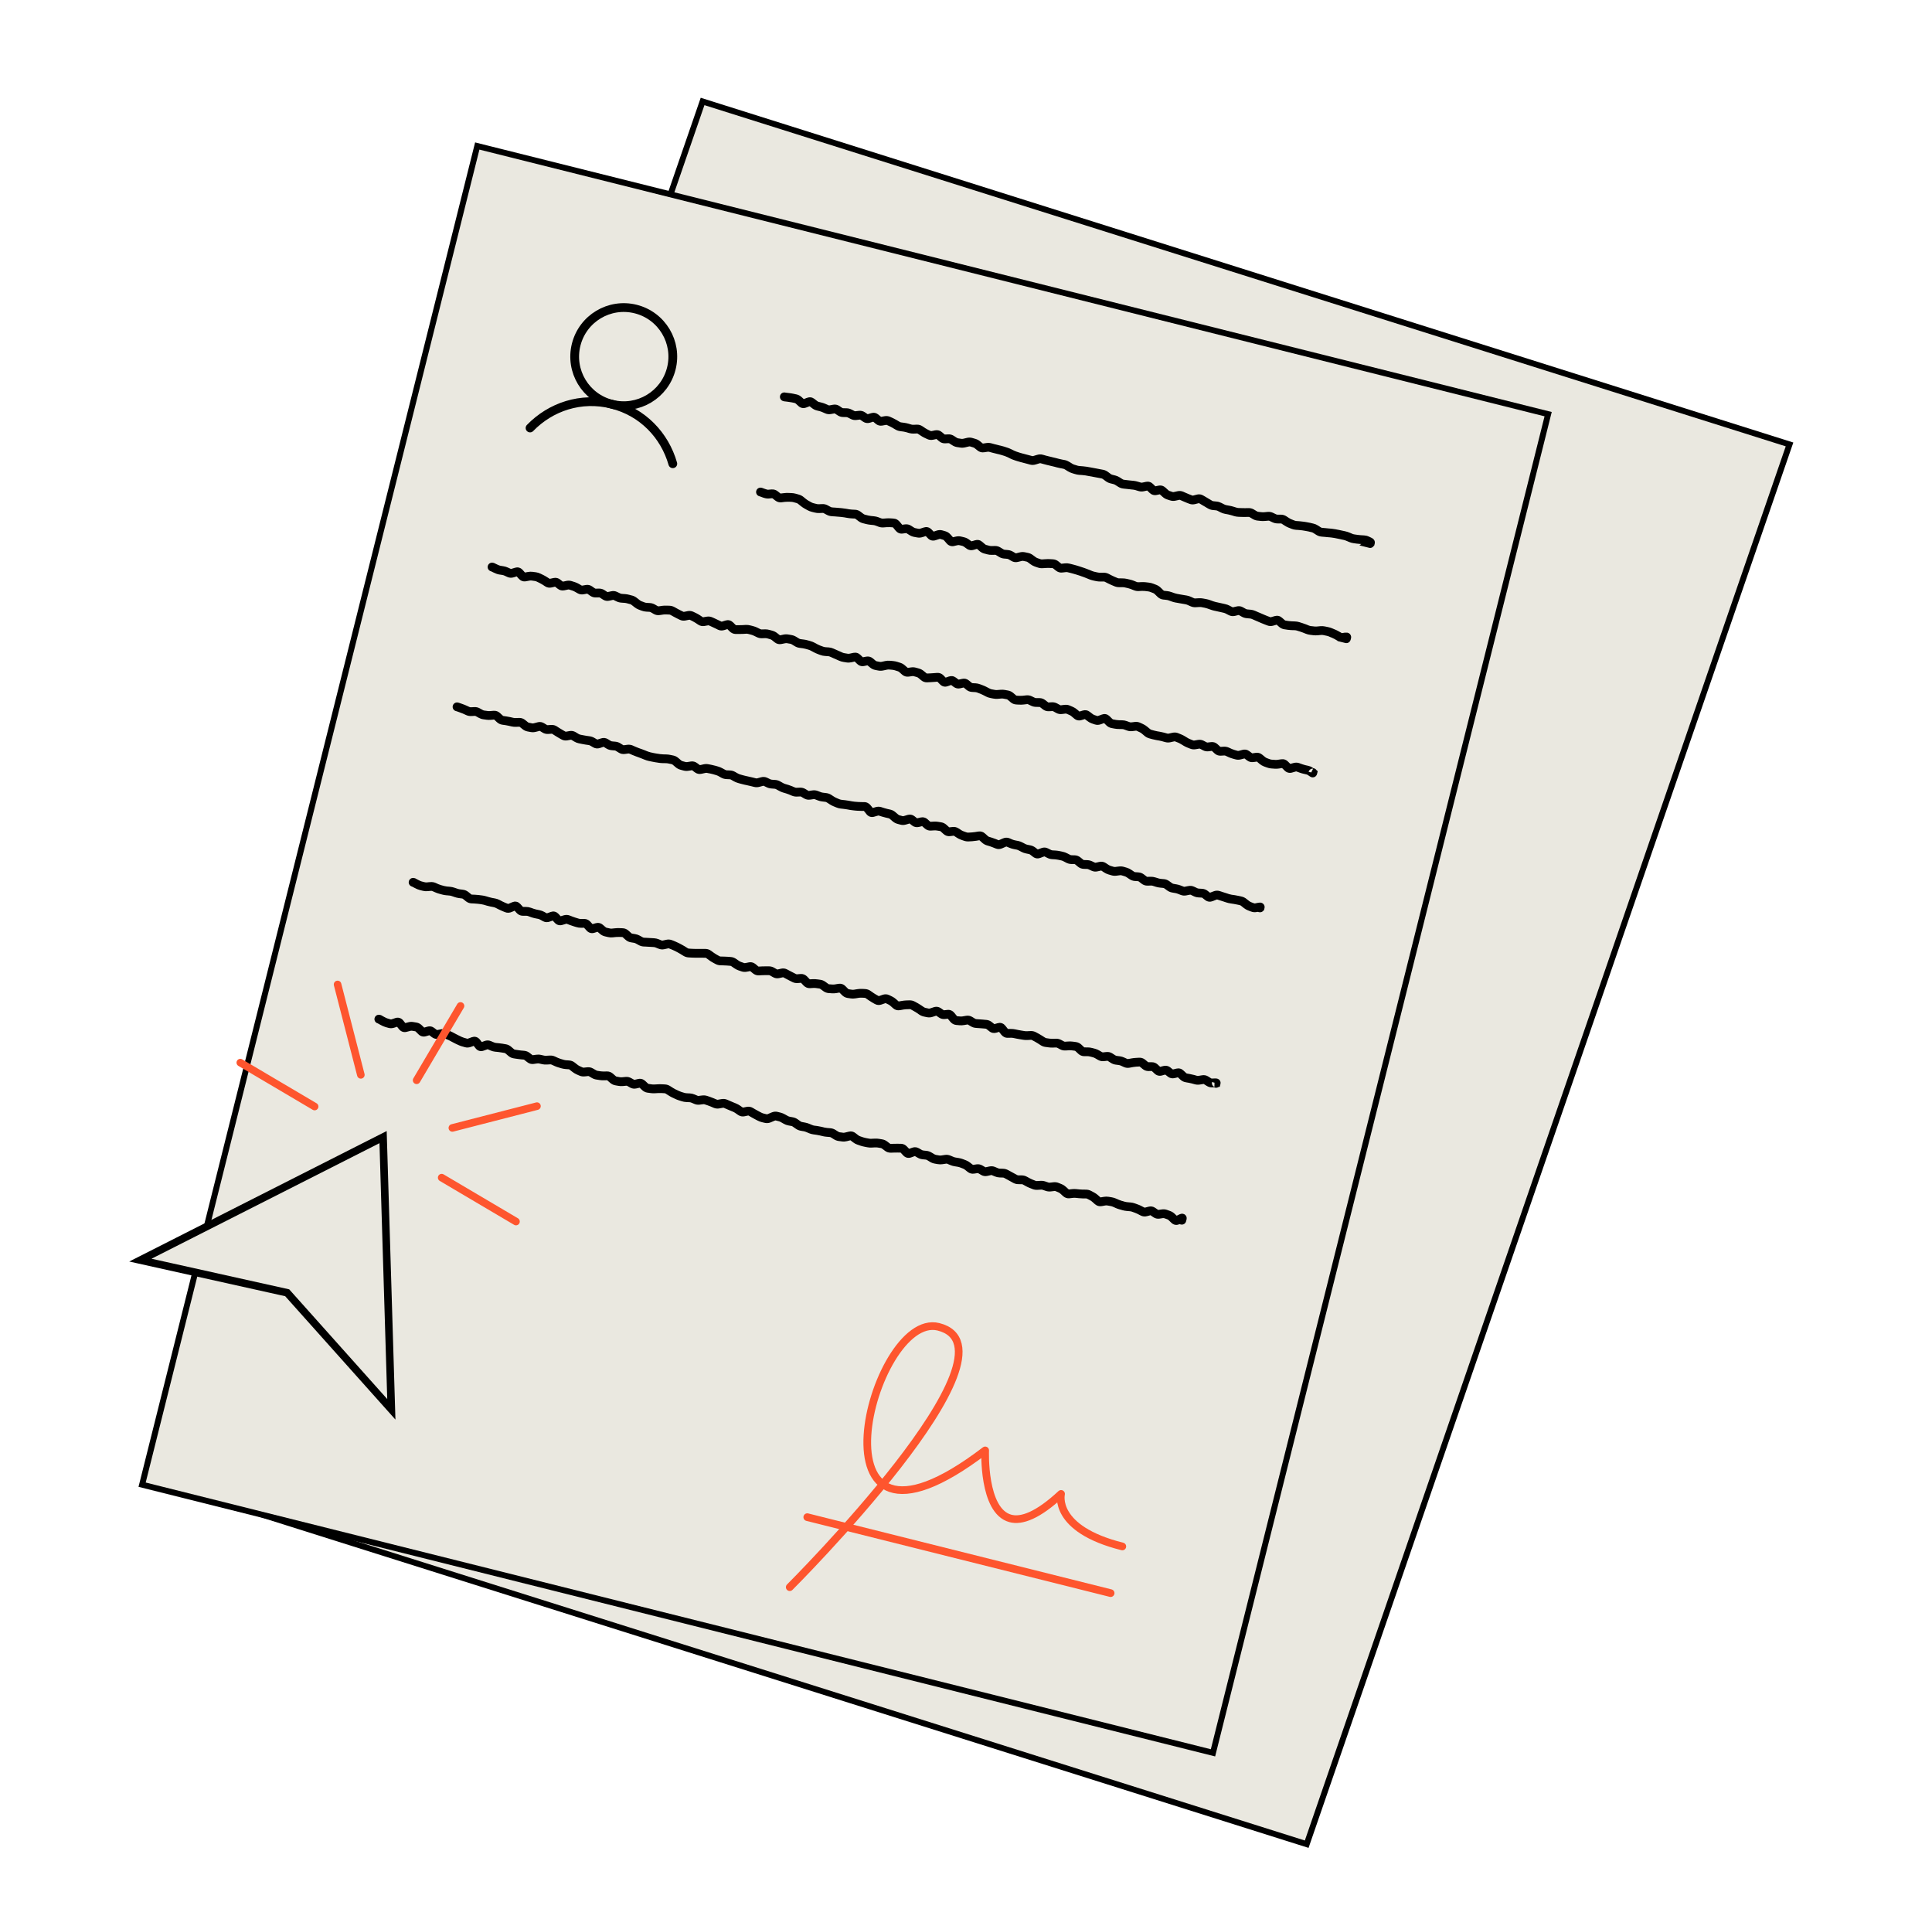 <svg width="326" height="325" viewBox="0 0 326 325" fill="none" xmlns="http://www.w3.org/2000/svg">
<rect x="0.314" y="0.623" width="192.252" height="249.914" transform="matrix(0.954 0.301 -0.326 0.945 118.455 16.434)" fill="#EAE8E0" stroke="black"/>
<rect x="80.532" y="24.634" width="186.275" height="232.835" transform="rotate(14.057 80.532 24.634)" fill="#EAE8E0" stroke="black"/>
<path d="M136.217 255.977L187.405 268.794" stroke="#FE552E" stroke-width="1.295" stroke-linecap="round" stroke-linejoin="round"/>
<path d="M133.259 267.79C133.259 267.79 173.519 227.658 158.357 223.862C147.076 221.037 135.056 268.531 166.236 244.714C166.236 244.714 165.802 254.92 170.484 256.189C172.375 256.702 175.118 255.699 179.043 252.055C179.043 252.055 177.564 257.962 189.377 260.919" stroke="#FE552E" stroke-width="1.295" stroke-linecap="round" stroke-linejoin="round"/>
<path d="M131.769 187.74C132.014 187.803 132.245 187.902 132.466 188.028L132.968 188.308C133.066 188.364 133.164 188.4 133.262 188.418L133.809 188.519C134.105 188.573 134.379 188.692 134.622 188.865L135.107 189.213C135.186 189.269 135.259 189.298 135.327 189.31L135.874 189.411C136.107 189.454 136.336 189.521 136.556 189.612L137.075 189.825C137.189 189.872 137.305 189.908 137.425 189.925L137.703 189.959L137.979 189.998C138.186 190.027 138.391 190.068 138.593 190.116L138.864 190.178L139.133 190.245C139.277 190.279 139.429 190.302 139.58 190.315L140.141 190.361C140.448 190.388 140.738 190.49 140.997 190.652L141.244 190.81L141.492 190.961C141.57 191.009 141.641 191.037 141.715 191.047L141.993 191.08L142.269 191.12C142.352 191.131 142.455 191.121 142.58 191.09L143.188 190.945L143.498 190.897C143.805 190.889 144.103 190.985 144.362 191.185L144.841 191.555C144.942 191.633 145.042 191.687 145.134 191.718L145.661 191.898C145.802 191.946 145.946 191.984 146.092 192.011L146.638 192.113C146.761 192.136 146.893 192.146 147.031 192.139L147.321 192.123L147.61 192.112C147.852 192.099 148.092 192.11 148.328 192.148L148.877 192.238C149.192 192.289 149.477 192.421 149.725 192.611L149.965 192.797L150.206 192.976C150.226 192.992 150.239 192.996 150.242 192.997C150.245 192.998 150.25 193.001 150.259 193.001L150.548 192.99L150.835 192.985C151.037 192.979 151.24 192.973 151.44 192.975L151.724 192.981L152.01 192.981C152.436 192.985 152.793 193.18 153.057 193.464L153.283 193.705L153.401 193.83L153.57 193.771L153.884 193.659C154.169 193.556 154.477 193.531 154.776 193.62L155.072 193.747L155.571 194.039C155.649 194.084 155.725 194.106 155.802 194.115L156.08 194.149L156.359 194.177C156.656 194.209 156.938 194.309 157.193 194.463L157.442 194.609L157.69 194.761C157.779 194.814 157.864 194.847 157.951 194.862L158.226 194.907L158.499 194.957C158.598 194.974 158.713 194.972 158.84 194.953L159.434 194.864C159.757 194.815 160.081 194.853 160.388 194.983L160.647 195.09L160.905 195.202C161.022 195.252 161.143 195.284 161.266 195.305L161.816 195.394C162.049 195.433 162.282 195.493 162.503 195.578L163.024 195.78C163.273 195.876 163.505 196.012 163.717 196.18L163.955 196.371L164.181 196.541L164.453 196.502L164.75 196.457C165.112 196.401 165.47 196.466 165.79 196.658L166.04 196.804L166.283 196.948C166.287 196.948 166.294 196.954 166.3 196.952L166.906 196.818C167.241 196.744 167.588 196.759 167.917 196.898L168.175 197.01L168.434 197.117C168.521 197.154 168.611 197.177 168.71 197.18L168.995 197.186L169.278 197.197C169.584 197.207 169.873 197.291 170.141 197.437L170.394 197.572L170.645 197.712C170.813 197.804 170.985 197.896 171.153 197.989L171.406 198.123L171.657 198.264C171.716 198.296 171.776 198.309 171.842 198.31L172.126 198.316L172.412 198.316C172.725 198.318 173.022 198.399 173.295 198.549L173.548 198.683L173.799 198.824C173.94 198.902 174.086 198.97 174.23 199.027L174.491 199.128L174.75 199.235C174.818 199.262 174.892 199.274 174.98 199.269L175.561 199.235C175.845 199.218 176.128 199.252 176.398 199.343L176.925 199.523C176.99 199.545 177.07 199.552 177.164 199.541L177.753 199.474C178.067 199.438 178.379 199.48 178.674 199.604L179.193 199.817C179.454 199.926 179.69 200.086 179.899 200.28L180.132 200.493L180.345 200.689L180.602 200.664L180.896 200.631C181.142 200.603 181.388 200.605 181.629 200.63L182.187 200.686C182.349 200.702 182.514 200.712 182.681 200.714L182.967 200.714L183.251 200.72C183.56 200.723 183.859 200.796 184.132 200.94L184.636 201.21C184.86 201.328 185.07 201.475 185.266 201.647L185.5 201.855L185.694 202.029L185.95 201.985L186.248 201.935C186.523 201.886 186.799 201.881 187.073 201.927L187.622 202.017C187.865 202.058 188.1 202.13 188.326 202.229L188.842 202.453C188.983 202.515 189.128 202.568 189.273 202.609L189.541 202.682L189.807 202.761C189.94 202.798 190.077 202.821 190.218 202.834L190.497 202.862L190.778 202.884C191.026 202.907 191.272 202.959 191.507 203.043L192.031 203.234C192.238 203.308 192.441 203.396 192.638 203.499L192.89 203.634L193.14 203.756C193.145 203.756 193.157 203.763 193.175 203.759L193.786 203.602L194.085 203.552C194.283 203.541 194.48 203.574 194.668 203.65L194.945 203.803L195.433 204.139L195.426 204.144L195.427 204.138C195.428 204.138 195.436 204.143 195.444 204.142L195.741 204.098L196.037 204.058C196.345 204.014 196.654 204.037 196.951 204.144L197.476 204.335C197.761 204.438 198.015 204.602 198.232 204.811L198.462 205.035L198.549 205.116L198.643 205.074L198.922 204.936C199.013 204.891 199.178 204.81 199.353 204.787C199.409 204.78 199.711 204.741 199.975 204.967C200.305 205.251 200.242 205.637 200.214 205.748L200.148 206.011L200.134 206.02C200.132 206.031 200.14 206.045 200.137 206.056C200.038 206.453 199.636 206.694 199.24 206.594L199.016 206.538C198.813 206.637 198.567 206.695 198.302 206.651C198.038 206.607 197.823 206.471 197.664 206.319L197.433 206.1L197.203 205.876C197.114 205.791 197.037 205.746 196.973 205.723L196.711 205.627L196.448 205.538C196.395 205.519 196.331 205.504 196.244 205.516L195.65 205.606C195.269 205.66 194.899 205.572 194.582 205.35L194.338 205.182L194.125 205.033L193.848 205.113L193.543 205.192C193.182 205.284 192.806 205.257 192.458 205.075L192.204 204.946L191.952 204.811C191.813 204.738 191.669 204.678 191.527 204.627L191.003 204.436C190.888 204.396 190.77 204.37 190.647 204.359L190.366 204.337L190.087 204.309C189.855 204.288 189.626 204.248 189.403 204.185L189.137 204.106L188.869 204.033C188.659 203.974 188.453 203.901 188.251 203.813L187.994 203.695L187.736 203.583C187.619 203.532 187.498 203.501 187.375 203.48L187.101 203.43L186.827 203.385C186.735 203.369 186.628 203.366 186.504 203.388L186.204 203.444L185.906 203.494C185.477 203.57 185.073 203.451 184.753 203.17L184.285 202.754C184.169 202.652 184.052 202.573 183.94 202.513L183.688 202.379L183.434 202.249C183.371 202.216 183.31 202.196 183.24 202.195L182.668 202.195C182.455 202.192 182.243 202.177 182.034 202.155L181.476 202.099C181.346 202.086 181.209 202.086 181.064 202.103L180.475 202.17C180.049 202.218 179.666 202.074 179.365 201.797L178.899 201.37C178.801 201.279 178.706 201.223 178.623 201.188L178.365 201.076L178.106 200.969C178.057 200.948 177.999 200.938 177.921 200.946L177.332 201.014C177.035 201.048 176.74 201.021 176.455 200.925L175.927 200.745C175.847 200.718 175.757 200.707 175.656 200.713L175.075 200.746C174.777 200.765 174.482 200.722 174.203 200.611L173.944 200.505L173.683 200.404C173.482 200.324 173.284 200.23 173.092 200.125L172.59 199.844C172.529 199.811 172.466 199.797 172.399 199.796L172.113 199.796L171.829 199.79C171.515 199.788 171.213 199.713 170.938 199.562L170.437 199.281C170.271 199.19 170.105 199.098 169.939 199.007L169.687 198.873L169.436 198.732C169.369 198.696 169.302 198.677 169.23 198.675L168.945 198.669L168.662 198.658C168.383 198.649 168.111 198.588 167.854 198.48L167.595 198.373L167.337 198.261C167.321 198.254 167.29 198.247 167.224 198.262L166.618 198.396C166.246 198.478 165.868 198.428 165.529 198.225L165.281 198.073L165.031 197.928C165.024 197.923 165.018 197.919 165.016 197.918C165.014 197.917 165.002 197.917 164.979 197.921L164.385 198.01C163.98 198.073 163.59 197.972 163.272 197.719L162.795 197.338C162.69 197.255 162.586 197.197 162.488 197.16L161.967 196.958C161.841 196.91 161.713 196.877 161.581 196.855L161.032 196.765C160.79 196.726 160.553 196.655 160.327 196.559L160.067 196.452L159.809 196.34C159.772 196.324 159.723 196.319 159.651 196.33L159.057 196.42C158.788 196.46 158.519 196.46 158.253 196.415L157.978 196.37L157.705 196.32C157.427 196.272 157.162 196.174 156.92 196.028L156.424 195.725C156.349 195.679 156.278 195.654 156.205 195.646L155.647 195.59C155.355 195.558 155.075 195.465 154.822 195.318L154.572 195.172L154.365 195.048L154.067 195.165L153.753 195.277C153.542 195.352 153.294 195.385 153.038 195.324C152.782 195.262 152.576 195.121 152.422 194.955L151.97 194.473C151.966 194.468 151.965 194.462 151.962 194.459L151.711 194.461L151.426 194.456C151.246 194.454 151.065 194.457 150.882 194.462L150.594 194.473L150.306 194.479C149.935 194.49 149.592 194.372 149.304 194.151L149.064 193.965L148.823 193.786C148.752 193.731 148.694 193.707 148.642 193.699L148.093 193.609C147.963 193.588 147.824 193.582 147.681 193.589L147.392 193.6L147.102 193.617C146.854 193.629 146.609 193.616 146.369 193.57L146.095 193.52L145.823 193.464C145.606 193.423 145.389 193.368 145.18 193.297L144.653 193.117C144.395 193.029 144.157 192.898 143.939 192.73L143.7 192.545L143.501 192.388L143.24 192.453L142.934 192.532C142.653 192.601 142.366 192.623 142.08 192.586L141.804 192.547L141.527 192.513C141.231 192.475 140.952 192.374 140.701 192.217L140.454 192.06L140.206 191.908C140.137 191.865 140.075 191.841 140.01 191.835L139.449 191.79C139.228 191.771 139.01 191.737 138.796 191.686L138.527 191.619L138.256 191.557C138.1 191.52 137.939 191.49 137.778 191.467L137.226 191.389C136.979 191.354 136.736 191.291 136.505 191.196L136.247 191.084L135.988 190.977C135.863 190.926 135.736 190.888 135.605 190.864L135.331 190.819L135.057 190.768C134.762 190.713 134.489 190.589 134.246 190.416L134.002 190.248L133.759 190.074C133.679 190.017 133.607 189.989 133.539 189.977L132.992 189.876C132.727 189.827 132.475 189.731 132.24 189.598L131.989 189.458L131.739 189.312C131.627 189.248 131.512 189.202 131.399 189.173L130.86 189.038L130.848 189.041C130.831 189.043 130.796 189.047 130.745 189.069L130.426 189.203L130.105 189.343C129.783 189.48 129.423 189.539 129.053 189.449L128.783 189.388L128.513 189.32C128.274 189.262 128.042 189.173 127.822 189.058L127.569 188.929L127.316 188.794C127.137 188.7 126.959 188.603 126.782 188.499L126.283 188.208L126.259 188.208L125.958 188.269L125.655 188.336C125.263 188.419 124.869 188.344 124.532 188.109L124.045 187.772C123.924 187.688 123.804 187.618 123.684 187.569L123.166 187.356C122.989 187.283 122.813 187.21 122.637 187.134L122.379 187.022L122.123 186.904C122.098 186.893 122.06 186.888 121.992 186.901L121.694 186.951L121.394 187.007C121.063 187.068 120.725 187.04 120.407 186.903L119.891 186.679C119.737 186.612 119.579 186.555 119.423 186.502L118.896 186.322C118.833 186.301 118.761 186.29 118.669 186.301L118.374 186.335L118.078 186.374C117.761 186.413 117.443 186.374 117.145 186.247L116.887 186.135L116.627 186.028C116.536 185.99 116.442 185.967 116.34 185.962L116.057 185.951L115.775 185.934C115.524 185.922 115.278 185.879 115.039 185.803L114.509 185.635C114.3 185.569 114.096 185.488 113.897 185.392L113.642 185.269L113.385 185.151C113.186 185.056 112.99 184.941 112.801 184.82L112.307 184.506C112.247 184.467 112.192 184.454 112.136 184.451L111.573 184.417C111.414 184.408 111.249 184.41 111.083 184.42L110.503 184.453C110.264 184.467 110.028 184.457 109.795 184.425L109.519 184.385L109.241 184.352C108.883 184.302 108.574 184.133 108.324 183.896L108.093 183.677L107.919 183.514L107.704 183.567L107.401 183.635C107.032 183.721 106.649 183.683 106.306 183.486L106.056 183.34L105.805 183.199C105.775 183.182 105.748 183.176 105.703 183.18L105.117 183.236C104.86 183.26 104.601 183.248 104.35 183.205L104.075 183.16L103.802 183.109C103.471 183.051 103.183 182.898 102.937 182.684L102.702 182.482L102.468 182.274C102.457 182.265 102.445 182.264 102.441 182.262L102.442 182.256L101.868 182.267C101.637 182.271 101.406 182.26 101.181 182.226L100.906 182.181L100.63 182.142C100.35 182.1 100.086 182.005 99.842 181.861L99.594 181.71L99.344 181.564C99.319 181.549 99.295 181.543 99.253 181.547L98.959 181.581L98.666 181.608C98.346 181.643 98.028 181.597 97.731 181.464L97.473 181.351L97.216 181.234C96.986 181.13 96.769 180.993 96.566 180.832L96.326 180.647L96.088 180.457C96.036 180.415 96.002 180.406 95.976 180.405L95.694 180.388L95.414 180.365C95.174 180.348 94.937 180.304 94.707 180.236L94.175 180.079C93.964 180.016 93.755 179.938 93.554 179.846L93.041 179.61C92.985 179.585 92.927 179.571 92.853 179.575L92.272 179.608C92.013 179.624 91.751 179.608 91.5 179.552L90.959 179.428C90.873 179.41 90.771 179.407 90.656 179.424L90.36 179.463L90.063 179.508C89.662 179.565 89.279 179.458 88.964 179.209L88.724 179.024L88.486 178.833C88.43 178.789 88.391 178.775 88.358 178.771L88.078 178.749L87.799 178.721C87.6 178.701 87.401 178.674 87.205 178.643L86.928 178.604L86.654 178.559C86.319 178.507 86.022 178.361 85.773 178.148L85.302 177.744C85.236 177.687 85.187 177.665 85.151 177.658L84.602 177.569C84.435 177.54 84.265 177.513 84.096 177.495L83.537 177.439C83.278 177.412 83.027 177.348 82.787 177.245L82.53 177.133L82.287 177.031C82.28 177.032 82.263 177.033 82.237 177.042L81.609 177.266C81.384 177.347 81.121 177.38 80.85 177.297C80.585 177.215 80.389 177.045 80.249 176.866L80.031 176.591L79.928 176.458L79.802 176.51L79.488 176.622C79.161 176.743 78.802 176.786 78.442 176.682L78.175 176.603L77.908 176.53C77.69 176.467 77.478 176.381 77.273 176.282L77.016 176.164L76.761 176.04C76.581 175.954 76.405 175.859 76.228 175.764L75.724 175.495C75.592 175.423 75.456 175.362 75.321 175.316L75.058 175.227L74.793 175.142C74.753 175.129 74.696 175.116 74.611 175.132L74.008 175.256C73.601 175.337 73.203 175.244 72.871 174.989L72.631 174.804L72.446 174.662L72.194 174.742L71.885 174.831C71.677 174.893 71.444 174.912 71.207 174.852C70.97 174.792 70.773 174.667 70.618 174.514L70.388 174.29L70.16 174.06C70.098 173.999 70.061 173.993 70.052 173.991L69.502 173.901C69.439 173.891 69.355 173.894 69.24 173.925L68.933 174.009L68.628 174.087C68.4 174.149 68.144 174.154 67.894 174.065C67.651 173.977 67.467 173.819 67.331 173.649L67.112 173.38L66.995 173.231L66.863 173.282L66.552 173.383C66.229 173.49 65.881 173.519 65.535 173.42L65.267 173.347L65.001 173.269C64.742 173.194 64.441 173.052 64.122 172.876L63.735 172.66C63.346 172.556 63.109 172.163 63.207 171.771C63.306 171.374 63.708 171.133 64.105 171.233L64.295 171.28L64.379 171.325L64.839 171.583C65.126 171.742 65.309 171.816 65.405 171.844L65.672 171.923L65.939 171.996C65.949 171.999 65.988 172.009 66.081 171.978L66.392 171.877L66.705 171.771C66.929 171.696 67.189 171.678 67.452 171.761C67.71 171.843 67.904 172.003 68.045 172.178L68.262 172.452L68.395 172.611L68.541 172.576L68.848 172.492C69.141 172.413 69.446 172.393 69.748 172.443L70.298 172.533C70.654 172.593 70.954 172.768 71.198 173.009L71.428 173.233L71.576 173.378L71.775 173.32L72.084 173.231C72.396 173.139 72.72 173.149 73.013 173.279L73.292 173.45L73.532 173.635L73.742 173.795L74.017 173.744L74.318 173.683C74.632 173.62 74.954 173.63 75.264 173.735L75.792 173.915C76.007 173.988 76.217 174.082 76.42 174.191L76.924 174.46C77.082 174.546 77.245 174.629 77.405 174.706L77.915 174.953C78.049 175.017 78.186 175.069 78.323 175.109L78.591 175.182L78.857 175.26C78.86 175.261 78.865 175.259 78.875 175.259C78.892 175.258 78.928 175.254 78.976 175.236L79.607 175.001L79.966 174.924C80.094 174.916 80.229 174.93 80.366 174.971C80.634 175.051 80.833 175.218 80.974 175.397L81.19 175.677L81.294 175.811L81.424 175.766L81.74 175.648C82.001 175.554 82.285 175.52 82.568 175.576L82.85 175.664L83.108 175.776L83.367 175.883C83.471 175.927 83.579 175.959 83.691 175.97L84.249 176.026C84.45 176.047 84.65 176.071 84.849 176.105L85.122 176.156L85.397 176.2C85.727 176.257 86.017 176.408 86.263 176.62L86.734 177.024C86.798 177.079 86.845 177.09 86.877 177.095L87.152 177.14L87.428 177.18C87.598 177.206 87.769 177.232 87.941 177.249L88.222 177.271L88.501 177.299C88.84 177.332 89.147 177.469 89.407 177.675L89.647 177.861L89.871 178.036L90.154 178L90.45 177.96C90.729 177.921 91.011 177.924 91.284 177.985L91.826 178.108C91.934 178.132 92.051 178.138 92.177 178.131L92.758 178.097C93.069 178.078 93.378 178.133 93.663 178.264L94.177 178.5C94.316 178.564 94.459 178.618 94.601 178.66L95.134 178.817C95.258 178.854 95.387 178.881 95.521 178.89L95.803 178.907L96.083 178.93C96.431 178.955 96.744 179.088 97.01 179.299L97.248 179.49L97.487 179.675C97.602 179.766 97.717 179.835 97.828 179.885L98.085 180.003L98.343 180.115C98.388 180.135 98.439 180.147 98.509 180.139L98.804 180.106L99.097 180.078C99.447 180.04 99.786 180.111 100.092 180.291L100.591 180.583C100.679 180.635 100.767 180.665 100.853 180.678L101.129 180.718L101.404 180.763C101.545 180.784 101.693 180.792 101.844 180.789L102.419 180.778C102.809 180.772 103.157 180.914 103.438 181.159L103.906 181.574C103.973 181.632 104.026 181.648 104.059 181.654L104.334 181.699L104.607 181.749C104.721 181.769 104.842 181.77 104.975 181.758L105.561 181.702C105.905 181.67 106.241 181.745 106.543 181.918L106.794 182.059L107.034 182.196C107.037 182.196 107.046 182.199 107.058 182.196L107.666 182.051C108.005 181.971 108.333 182.024 108.615 182.187L108.882 182.385L109.344 182.822C109.4 182.875 109.431 182.881 109.442 182.883L109.995 182.961C110.129 182.98 110.272 182.987 110.419 182.978L111 182.945C111.22 182.932 111.439 182.93 111.656 182.942L111.939 182.954L112.221 182.97C112.541 182.988 112.839 183.092 113.107 183.264L113.6 183.578C113.738 183.667 113.877 183.746 114.018 183.814L114.274 183.932L114.529 184.055C114.669 184.122 114.814 184.182 114.957 184.228L115.222 184.312L115.488 184.39C115.603 184.427 115.722 184.45 115.847 184.456L116.129 184.473L116.412 184.485C116.687 184.498 116.954 184.559 117.207 184.666L117.466 184.773L117.724 184.885C117.77 184.904 117.823 184.914 117.898 184.904L118.194 184.865L118.488 184.832C118.788 184.795 119.089 184.824 119.377 184.923L119.904 185.103C120.098 185.169 120.291 185.243 120.48 185.325L120.738 185.437L120.998 185.543C121.024 185.554 121.059 185.564 121.126 185.552L121.427 185.496L121.725 185.446C122.057 185.385 122.394 185.411 122.712 185.55L123.228 185.774C123.395 185.847 123.566 185.921 123.734 185.99L124.253 186.204C124.477 186.297 124.694 186.414 124.897 186.556L125.14 186.73L125.359 186.88L125.653 186.822L125.954 186.761C126.322 186.684 126.696 186.732 127.032 186.929L127.531 187.221C127.687 187.313 127.845 187.4 128.002 187.482L128.255 187.617L128.508 187.746C128.625 187.807 128.742 187.853 128.862 187.882L129.131 187.949L129.401 188.011C129.401 188.011 129.406 188.011 129.42 188.01C129.438 188.008 129.474 188.006 129.528 187.983L129.849 187.843L130.168 187.709C130.492 187.571 130.858 187.51 131.231 187.605L131.769 187.74ZM113.671 158.735L113.93 158.842C114.127 158.92 114.323 159.008 114.513 159.107L114.767 159.236L115.019 159.371C115.204 159.467 115.388 159.569 115.567 159.681L116.061 159.995C116.125 160.036 116.188 160.05 116.249 160.054L116.812 160.088C116.983 160.099 117.158 160.106 117.332 160.105L117.904 160.105C118.097 160.105 118.29 160.106 118.482 160.107L119.054 160.107C119.409 160.11 119.735 160.23 120.014 160.437L120.255 160.616L120.498 160.79C120.633 160.891 120.771 160.978 120.908 161.054L121.41 161.335C121.474 161.369 121.536 161.388 121.605 161.389L122.174 161.401C122.377 161.406 122.581 161.412 122.781 161.428L123.342 161.473C123.666 161.498 123.963 161.613 124.226 161.796L124.714 162.132C124.826 162.209 124.938 162.267 125.046 162.305L125.31 162.395L125.572 162.49C125.612 162.504 125.666 162.509 125.75 162.493L126.05 162.437L126.352 162.375C126.666 162.315 126.972 162.362 127.243 162.503L127.504 162.676L127.739 162.878L127.976 163.074C127.983 163.08 127.989 163.082 127.992 163.084L128.28 163.073L128.571 163.056C128.777 163.046 128.983 163.042 129.188 163.044L129.76 163.044C130.079 163.047 130.381 163.133 130.657 163.292L130.906 163.438L131.157 163.579C131.161 163.578 131.171 163.581 131.181 163.579L131.484 163.511L131.788 163.439C132.147 163.359 132.517 163.398 132.855 163.581L133.359 163.85C133.52 163.937 133.682 164.022 133.844 164.102L134.352 164.361C134.396 164.382 134.443 164.393 134.506 164.387L134.799 164.359L135.091 164.337L135.41 164.346C135.617 164.378 135.806 164.46 135.972 164.576L136.204 164.771L136.429 165.012L136.642 165.232L136.889 165.222L137.179 165.206C137.417 165.193 137.654 165.208 137.886 165.24L138.163 165.273L138.44 165.313C138.755 165.355 139.041 165.478 139.293 165.663L139.536 165.837L139.777 166.017C139.833 166.058 139.878 166.073 139.917 166.076L140.199 166.093L140.479 166.115C140.603 166.124 140.739 166.116 140.884 166.092L141.482 165.991L141.812 165.978C142.134 166.004 142.423 166.148 142.653 166.38L143.11 166.84C143.164 166.893 143.194 166.903 143.201 166.904L143.476 166.949L143.752 166.989C143.854 167.004 143.97 167.006 144.099 166.986L144.397 166.935L144.695 166.891C144.939 166.852 145.185 166.836 145.426 166.848L145.71 166.859L145.991 166.876C146.327 166.892 146.636 167.004 146.907 167.194L147.151 167.363L147.393 167.537C147.537 167.638 147.684 167.729 147.83 167.813L148.081 167.953L148.279 168.068L148.59 167.967L148.904 167.855C149.262 167.729 149.662 167.716 150.038 167.895L150.549 168.142C150.788 168.256 151.009 168.408 151.212 168.588L151.446 168.796L151.64 168.97L151.896 168.926L152.194 168.876C152.426 168.834 152.658 168.807 152.887 168.799L153.176 168.788L153.463 168.782C153.787 168.772 154.101 168.845 154.385 169.001L154.636 169.142L154.889 169.276C155.076 169.38 155.26 169.494 155.441 169.617L155.685 169.786L155.93 169.948C156.018 170.008 156.102 170.042 156.182 170.059L156.454 170.115L156.725 170.177C156.756 170.184 156.817 170.184 156.923 170.149L157.234 170.048L157.546 169.942C157.848 169.842 158.168 169.839 158.468 169.952L158.763 170.104L159.006 170.277L159.25 170.446L159.259 170.454L159.265 170.456C159.267 170.456 159.275 170.455 159.283 170.454L159.576 170.426L159.871 170.393C160.358 170.341 160.76 170.561 161.033 170.892L161.47 171.431C161.481 171.444 161.493 171.45 161.499 171.456L161.743 171.481L162.024 171.504C162.143 171.515 162.274 171.512 162.415 171.489L163.012 171.388C163.376 171.328 163.737 171.391 164.059 171.585L164.556 171.888C164.624 171.929 164.693 171.946 164.76 171.951L165.041 171.973L165.322 171.99C165.513 172.003 165.706 172.016 165.896 172.032L166.175 172.061L166.455 172.083C166.799 172.113 167.107 172.246 167.369 172.455L167.607 172.646L167.787 172.786L168.035 172.723L168.343 172.633L168.702 172.58C168.826 172.581 168.952 172.606 169.078 172.65C169.202 172.695 169.314 172.756 169.409 172.829L169.651 173.074L169.868 173.349L170.077 173.61L170.286 173.608L170.572 173.608C170.815 173.606 171.059 173.627 171.294 173.676L171.838 173.788C172.007 173.824 172.18 173.854 172.351 173.881L172.901 173.971C173.031 173.991 173.169 173.998 173.313 173.991L173.603 173.974L173.892 173.963C174.218 173.947 174.534 174.016 174.823 174.172L175.327 174.442C175.512 174.541 175.692 174.653 175.871 174.768L176.364 175.083C176.442 175.133 176.515 175.158 176.587 175.168L177.14 175.247C177.283 175.267 177.434 175.274 177.587 175.27L177.874 175.264L178.163 175.253C178.479 175.245 178.784 175.314 179.064 175.461L179.569 175.73C179.614 175.754 179.661 175.766 179.722 175.762L180.013 175.74L180.304 175.723C180.544 175.708 180.784 175.716 181.019 175.747L181.296 175.781L181.572 175.821C181.931 175.869 182.24 176.035 182.491 176.271L182.953 176.709C182.959 176.714 182.965 176.716 182.968 176.718L183.247 176.723L183.533 176.723C183.787 176.722 184.035 176.755 184.278 176.82L184.547 176.887L184.815 176.96C185.058 177.025 185.29 177.126 185.51 177.253L186.009 177.545C186.036 177.561 186.063 177.568 186.106 177.563L186.4 177.53L186.693 177.502C187.057 177.464 187.41 177.546 187.716 177.746L187.962 177.909L188.208 178.066C188.285 178.116 188.356 178.141 188.426 178.15L188.702 178.19L188.979 178.223C189.236 178.258 189.483 178.331 189.718 178.438L190.231 178.674C190.253 178.684 190.286 178.691 190.349 178.68L190.648 178.629L190.948 178.573C191.176 178.532 191.404 178.506 191.629 178.494L192.209 178.46L192.498 178.473C192.776 178.512 193.03 178.629 193.248 178.81L193.722 179.202L193.758 179.223L193.77 179.226L194.057 179.221L194.343 179.221L194.635 179.246C194.915 179.301 195.166 179.434 195.373 179.628L195.604 179.846L195.768 180.001L195.986 179.942L196.291 179.864L196.607 179.817C196.918 179.805 197.221 179.897 197.483 180.102L197.721 180.293L197.916 180.443L198.175 180.383L198.481 180.305L198.813 180.263C199.033 180.263 199.244 180.317 199.434 180.424L199.699 180.627L199.932 180.841L200.163 181.059C200.227 181.119 200.269 181.129 200.288 181.132L200.563 181.177L200.836 181.228C201.045 181.263 201.253 181.308 201.457 181.366L201.725 181.439L201.991 181.517C202.055 181.535 202.133 181.541 202.234 181.524L202.831 181.424C203.202 181.362 203.568 181.43 203.892 181.636L204.386 181.95C204.418 181.97 204.441 181.975 204.45 181.978L204.456 181.979L204.702 181.97L204.73 182.62L204.5 182.563C204.47 182.702 204.479 182.857 204.539 183.001C204.598 183.141 204.685 183.234 204.748 183.286C204.808 183.335 204.877 183.351 204.923 183.372L204.932 182.671L204.73 182.62L204.702 181.97L204.949 181.96C205.036 181.956 205.131 181.955 205.211 181.96C205.242 181.962 205.321 181.972 205.41 181.998C205.446 182.008 205.566 182.041 205.685 182.138C205.751 182.192 205.844 182.288 205.904 182.431C205.967 182.585 205.973 182.75 205.936 182.898L205.821 183.358L205.601 183.404C205.434 183.512 205.228 183.561 205.02 183.509L204.925 183.485L204.923 183.443L204.761 183.45L204.514 183.46C204.174 183.473 203.863 183.37 203.596 183.2L203.102 182.886C203.097 182.883 203.093 182.877 203.093 182.877C203.09 182.877 203.083 182.883 203.073 182.884L202.774 182.935L202.477 182.98C202.181 183.029 201.88 183.018 201.588 182.936L201.053 182.79C200.901 182.747 200.746 182.712 200.59 182.686L200.315 182.641L200.042 182.59C199.696 182.532 199.398 182.371 199.153 182.141L198.922 181.923L198.748 181.76L198.531 181.819L198.227 181.891C197.811 181.995 197.395 181.916 197.049 181.644L196.811 181.454L196.616 181.303L196.367 181.372L196.06 181.456C195.61 181.575 195.166 181.464 194.826 181.147L194.595 180.928L194.362 180.715C194.353 180.707 194.346 180.701 194.342 180.698L194.344 180.693L194.068 180.701L193.78 180.707C193.403 180.71 193.062 180.576 192.781 180.343L192.307 179.95C192.298 179.943 192.29 179.935 192.287 179.934L192.003 179.952L191.713 179.968C191.552 179.977 191.385 179.997 191.215 180.029L190.615 180.14C190.279 180.202 189.939 180.168 189.619 180.022L189.106 179.787C189.001 179.739 188.89 179.707 188.778 179.693L188.502 179.653L188.225 179.619C187.926 179.579 187.648 179.469 187.398 179.305L187.151 179.148L186.906 178.985C186.891 178.976 186.882 178.973 186.879 178.973C186.875 178.972 186.866 178.97 186.85 178.971L186.555 179.005L186.262 179.033C185.916 179.069 185.575 179.002 185.271 178.826L184.772 178.535C184.66 178.469 184.546 178.42 184.433 178.39L184.165 178.317L183.896 178.25C183.782 178.219 183.661 178.2 183.533 178.2L182.961 178.2C182.56 178.2 182.208 178.042 181.933 177.782L181.471 177.344C181.414 177.291 181.382 177.285 181.373 177.284L181.097 177.245L180.819 177.211C180.686 177.194 180.546 177.186 180.4 177.195L180.108 177.218L179.818 177.235C179.492 177.256 179.174 177.195 178.883 177.042L178.378 176.773C178.323 176.744 178.264 176.732 178.198 176.733L177.91 176.739L177.621 176.75C177.392 176.756 177.164 176.741 176.94 176.711L176.664 176.671L176.386 176.637C176.09 176.597 175.813 176.491 175.563 176.33L175.318 176.167L175.071 176.01C174.923 175.915 174.771 175.824 174.62 175.742L174.116 175.473C174.069 175.448 174.023 175.432 173.964 175.435L173.384 175.469C173.143 175.48 172.901 175.469 172.666 175.432L172.116 175.342C171.922 175.311 171.727 175.278 171.535 175.238L170.991 175.126C170.865 175.099 170.733 175.085 170.595 175.086L170.021 175.097C169.549 175.103 169.178 174.861 168.926 174.543L168.71 174.263L168.584 174.1L168.442 174.142L168.134 174.231C167.712 174.352 167.28 174.279 166.924 173.994L166.448 173.613C166.393 173.569 166.352 173.56 166.324 173.558L166.045 173.53L165.765 173.507C165.583 173.492 165.398 173.478 165.215 173.465L164.934 173.448L164.653 173.425C164.347 173.404 164.06 173.309 163.798 173.152L163.549 173.006L163.3 172.854C163.295 172.851 163.285 172.851 163.284 172.85C163.281 172.85 163.273 172.846 163.254 172.849L162.657 172.949C162.401 172.991 162.146 173.001 161.893 172.979L161.614 172.951L161.333 172.928C160.906 172.889 160.571 172.66 160.33 172.367L160.11 172.103L159.924 171.872L159.733 171.896L159.438 171.929C159.066 171.968 158.711 171.872 158.404 171.658L158.16 171.49L157.972 171.359L157.704 171.453L157.393 171.554C157.084 171.656 156.753 171.69 156.423 171.621L155.879 171.509C155.598 171.45 155.336 171.337 155.098 171.176L154.61 170.839C154.466 170.741 154.317 170.655 154.17 170.574L153.669 170.294C153.619 170.267 153.569 170.258 153.51 170.26L153.221 170.271L152.934 170.277C152.779 170.282 152.617 170.299 152.45 170.328L152.15 170.384L151.852 170.435C151.423 170.511 151.018 170.393 150.699 170.11L150.231 169.695C150.123 169.599 150.016 169.528 149.916 169.479L149.661 169.356L149.428 169.238C149.422 169.239 149.414 169.25 149.4 169.255L149.087 169.361L148.773 169.473C148.396 169.606 147.976 169.6 147.593 169.38L147.342 169.24L147.092 169.094C146.906 168.987 146.723 168.868 146.543 168.742L146.299 168.574L146.057 168.4C146.004 168.363 145.96 168.355 145.919 168.353L145.637 168.336L145.354 168.325C145.22 168.319 145.077 168.325 144.925 168.349L144.627 168.399L144.329 168.444C144.062 168.487 143.794 168.493 143.529 168.452L143.254 168.407L142.978 168.368C142.614 168.311 142.307 168.129 142.063 167.882L141.834 167.652L141.644 167.462L141.425 167.502L141.126 167.553C140.874 167.595 140.622 167.608 140.372 167.59L140.092 167.568L139.81 167.551C139.476 167.526 139.171 167.405 138.906 167.211L138.665 167.032L138.422 166.858C138.353 166.807 138.293 166.783 138.24 166.776L137.962 166.742L137.686 166.703C137.55 166.685 137.409 166.678 137.261 166.686L136.681 166.72C136.245 166.743 135.868 166.563 135.589 166.273L135.363 166.032L135.15 165.812L134.918 165.837L134.626 165.859C134.301 165.886 133.981 165.831 133.687 165.684L133.179 165.426C133.003 165.338 132.827 165.245 132.652 165.151L132.148 164.881L132.137 164.879L131.506 165.019C131.137 165.101 130.759 165.056 130.419 164.86L130.168 164.719L129.919 164.574C129.862 164.541 129.807 164.525 129.746 164.524L129.46 164.524L129.176 164.519C129 164.517 128.82 164.525 128.642 164.534L128.353 164.545L128.063 164.562C127.671 164.581 127.316 164.45 127.025 164.207L126.788 164.01L126.581 163.839L126.33 163.889L126.03 163.945C125.714 164.006 125.392 163.99 125.081 163.881L124.554 163.701C124.312 163.616 124.087 163.494 123.874 163.346L123.386 163.009C123.326 162.967 123.271 162.954 123.222 162.95L122.661 162.905C122.489 162.892 122.313 162.885 122.137 162.881L121.854 162.87L121.569 162.864C121.26 162.857 120.964 162.776 120.693 162.627L120.441 162.492L120.19 162.352C119.993 162.243 119.801 162.119 119.615 161.982L119.133 161.623C119.092 161.592 119.066 161.588 119.041 161.588L118.469 161.587C118.281 161.586 118.091 161.582 117.904 161.583L117.332 161.583C117.126 161.583 116.92 161.579 116.716 161.566L116.153 161.532C115.839 161.512 115.547 161.413 115.282 161.248L115.034 161.097L114.787 160.94C114.639 160.847 114.484 160.761 114.333 160.683L114.081 160.548L113.827 160.419C113.681 160.343 113.532 160.277 113.383 160.219L113.124 160.112L112.863 160.011C112.841 160.002 112.805 159.992 112.733 160.008L112.127 160.142C111.795 160.215 111.453 160.197 111.127 160.065L110.867 159.964L110.607 159.857C110.508 159.817 110.406 159.793 110.297 159.786L109.734 159.752C109.551 159.74 109.365 159.729 109.181 159.721L108.9 159.704L108.616 159.693C108.313 159.679 108.025 159.595 107.76 159.448L107.509 159.308L107.257 159.173C107.162 159.121 107.068 159.088 106.972 159.072L106.423 158.982C106.082 158.927 105.784 158.768 105.537 158.546L105.303 158.338L105.07 158.125C105.047 158.104 105.032 158.099 105.029 158.097L105.024 158.096L104.741 158.085L104.456 158.079C104.301 158.073 104.14 158.074 103.977 158.09L103.684 158.118L103.389 158.151C103.12 158.178 102.853 158.16 102.591 158.101L102.05 157.977C101.74 157.906 101.464 157.759 101.226 157.556L100.991 157.354L100.83 157.212L100.597 157.285L100.287 157.381C100.071 157.446 99.826 157.464 99.58 157.394C99.337 157.325 99.144 157.183 98.995 157.021L98.77 156.774L98.545 156.533L98.54 156.526L98.29 156.529L98.004 156.529C97.742 156.529 97.483 156.49 97.234 156.413L96.968 156.335L96.703 156.251C96.509 156.191 96.316 156.126 96.126 156.053L95.605 155.851L95.594 155.848C95.584 155.848 95.558 155.852 95.518 155.865L95.208 155.96L94.9 156.049C94.684 156.115 94.44 156.133 94.193 156.063C93.948 155.994 93.751 155.852 93.602 155.689L93.376 155.448L93.26 155.317L93.096 155.377L92.782 155.489C92.41 155.624 91.997 155.633 91.612 155.423L91.362 155.283L91.109 155.148C91.005 155.091 90.9 155.049 90.794 155.027L90.52 154.977L90.249 154.921C90.034 154.877 89.82 154.817 89.613 154.744L89.089 154.553C88.996 154.52 88.893 154.506 88.785 154.507L88.213 154.506C87.778 154.506 87.419 154.306 87.156 154.015L86.933 153.763L86.835 153.655L86.681 153.723L86.36 153.864C86.012 154.011 85.61 154.06 85.213 153.898L84.694 153.685C84.502 153.606 84.31 153.518 84.123 153.423L83.615 153.164C83.508 153.11 83.401 153.074 83.291 153.053L83.019 152.997L82.746 152.947C82.54 152.908 82.334 152.858 82.133 152.799L81.601 152.642C81.461 152.601 81.317 152.571 81.17 152.552L80.615 152.485C80.452 152.464 80.286 152.451 80.119 152.444L79.837 152.427L79.554 152.416C79.193 152.401 78.868 152.271 78.597 152.051L78.36 151.854L78.121 151.664C78.058 151.612 78.009 151.596 77.973 151.591L77.695 151.557L77.419 151.518C77.187 151.487 76.959 151.435 76.738 151.359L76.211 151.179C76.091 151.138 75.966 151.11 75.838 151.098L75.559 151.07L75.278 151.047C75.052 151.026 74.829 150.986 74.611 150.928L74.076 150.782C73.86 150.724 73.647 150.648 73.441 150.557L72.925 150.333C72.873 150.31 72.816 150.299 72.741 150.305L72.45 150.327L72.156 150.355C71.887 150.378 71.616 150.361 71.355 150.297L70.816 150.162C70.546 150.096 70.237 149.959 69.915 149.788L69.537 149.586L69.525 149.583C69.129 149.484 68.888 149.082 68.987 148.685C69.087 148.289 69.489 148.048 69.885 148.147L70.07 148.194L70.148 148.237L70.611 148.484C70.899 148.637 71.076 148.702 71.165 148.724L71.703 148.859C71.8 148.882 71.907 148.89 72.025 148.88L72.318 148.852L72.61 148.83C72.923 148.803 73.237 148.848 73.527 148.976L73.783 149.094L74.041 149.206C74.178 149.266 74.317 149.314 74.457 149.352L74.993 149.498C75.132 149.535 75.275 149.561 75.421 149.575L75.701 149.598L75.98 149.626C76.223 149.649 76.462 149.702 76.692 149.78L77.219 149.96C77.348 150.004 77.483 150.036 77.619 150.054L77.896 150.088L78.172 150.127C78.504 150.172 78.799 150.309 79.053 150.514L79.291 150.705L79.528 150.902C79.572 150.937 79.597 150.94 79.613 150.941L80.18 150.963C80.389 150.972 80.599 150.986 80.805 151.013L81.081 151.052L81.359 151.086C81.582 151.114 81.801 151.158 82.016 151.221L82.549 151.378C82.702 151.423 82.857 151.465 83.014 151.494L83.561 151.596C83.814 151.643 84.061 151.726 84.291 151.844L84.545 151.973L84.797 152.108C84.947 152.184 85.099 152.254 85.251 152.317L85.511 152.423L85.739 152.51C85.748 152.508 85.764 152.511 85.783 152.503L86.104 152.363L86.424 152.229L86.764 152.129C86.888 152.112 87.023 152.117 87.16 152.145C87.295 152.173 87.416 152.224 87.523 152.29L87.803 152.527L88.251 153.02L88.257 153.022L88.501 153.023L88.787 153.023C89.059 153.023 89.324 153.071 89.58 153.162L89.844 153.252L90.106 153.348C90.248 153.398 90.394 153.438 90.541 153.468L91.085 153.581C91.34 153.633 91.586 153.722 91.816 153.847L92.067 153.988L92.277 154.1L92.283 154.101L92.597 153.989L92.912 153.872L93.253 153.796C93.373 153.786 93.499 153.793 93.628 153.824C93.757 153.856 93.874 153.912 93.977 153.977L94.249 154.2L94.473 154.447L94.603 154.593L94.777 154.541L95.087 154.446C95.425 154.343 95.79 154.336 96.141 154.471L96.662 154.673C96.82 154.734 96.979 154.792 97.139 154.84L97.405 154.919L97.67 155.003C97.774 155.035 97.886 155.051 98.004 155.051L98.29 155.051L98.577 155.046L98.884 155.081C99.18 155.149 99.431 155.313 99.63 155.53L99.854 155.777L99.986 155.917L100.166 155.866L100.474 155.777L100.805 155.717C101.13 155.698 101.448 155.799 101.716 156.028L102.187 156.432C102.263 156.497 102.325 156.527 102.375 156.539L102.647 156.595L102.917 156.657C103.015 156.679 103.124 156.691 103.245 156.679L103.54 156.646L103.833 156.618C104.059 156.595 104.283 156.588 104.506 156.596L105.072 156.618C105.453 156.632 105.79 156.784 106.06 157.027L106.294 157.234L106.527 157.447C106.59 157.504 106.632 157.517 106.657 157.522L107.207 157.612C107.477 157.655 107.735 157.743 107.975 157.875L108.477 158.156C108.546 158.194 108.616 158.212 108.689 158.215L108.972 158.226L109.254 158.243C109.446 158.252 109.638 158.262 109.83 158.274L110.393 158.308C110.659 158.326 110.919 158.384 111.166 158.484L111.684 158.697C111.704 158.705 111.739 158.714 111.809 158.698L112.415 158.564C112.744 158.492 113.085 158.506 113.41 158.634L113.671 158.735ZM190.197 146.422C190.45 146.498 190.688 146.618 190.909 146.767L191.154 146.93L191.398 147.098C191.456 147.137 191.507 147.152 191.556 147.156L191.838 147.173L192.119 147.195C192.463 147.219 192.776 147.346 193.042 147.552L193.522 147.922C193.54 147.936 193.554 147.941 193.558 147.943C193.561 147.944 193.57 147.943 193.582 147.943L194.157 147.932C194.426 147.925 194.69 147.96 194.946 148.04L195.212 148.119L195.477 148.203C195.605 148.243 195.738 148.271 195.874 148.284L196.153 148.313L196.433 148.335C196.76 148.367 197.057 148.492 197.318 148.682L197.803 149.03C197.878 149.085 197.944 149.111 198.006 149.122L198.279 149.173L198.554 149.218C198.786 149.257 199.014 149.32 199.234 149.406L199.755 149.608C199.786 149.62 199.832 149.631 199.908 149.616L200.21 149.555L200.51 149.499C200.852 149.432 201.202 149.467 201.528 149.623L201.784 149.74L202.039 149.864C202.122 149.903 202.206 149.923 202.297 149.928L202.861 149.962C203.21 149.983 203.527 150.112 203.796 150.322L204.034 150.512L204.174 150.619L204.418 150.525L204.735 150.402C205.068 150.27 205.443 150.225 205.816 150.345L206.081 150.429L206.344 150.519C206.521 150.576 206.703 150.631 206.88 150.689L207.145 150.773L207.408 150.863C207.545 150.907 207.687 150.941 207.83 150.962L208.383 151.041C208.583 151.071 208.783 151.111 208.98 151.155L209.252 151.211L209.522 151.273C209.822 151.34 210.092 151.477 210.33 151.666L210.568 151.856L210.808 152.042C210.912 152.124 211.013 152.182 211.109 152.218L211.37 152.319L211.632 152.415C211.685 152.434 211.719 152.437 211.747 152.432L212.005 152.377L212.261 152.328C212.352 152.31 212.467 152.29 212.575 152.287C212.612 152.287 212.751 152.282 212.902 152.339C212.983 152.37 213.145 152.448 213.265 152.627C213.401 152.831 213.407 153.055 213.366 153.224L213.276 153.583L213.207 153.62C213.034 153.854 212.733 153.978 212.433 153.902L212.209 153.846L212.034 153.88C211.718 153.942 211.401 153.907 211.107 153.797L210.845 153.701L210.584 153.6C210.333 153.506 210.098 153.374 209.885 153.205L209.408 152.823C209.329 152.76 209.257 152.73 209.196 152.717L208.926 152.655L208.654 152.599C208.491 152.563 208.325 152.529 208.159 152.505L207.883 152.465L207.608 152.42C207.385 152.387 207.164 152.337 206.949 152.267L206.684 152.183L206.421 152.093C206.246 152.037 206.071 151.982 205.897 151.926L205.367 151.758C205.357 151.758 205.329 151.761 205.284 151.779L204.967 151.902L204.649 152.031C204.23 152.196 203.757 152.172 203.362 151.864L203.122 151.678L202.884 151.488C202.835 151.449 202.802 151.444 202.776 151.443L202.212 151.409C201.928 151.392 201.652 151.321 201.395 151.198L200.885 150.951C200.87 150.945 200.844 150.941 200.79 150.951L200.49 151.007L200.188 151.069C199.865 151.132 199.535 151.11 199.219 150.987L198.698 150.785C198.571 150.736 198.441 150.699 198.308 150.676L198.034 150.631L197.76 150.58C197.457 150.528 197.177 150.409 196.93 150.229L196.689 150.05L196.447 149.876C196.385 149.831 196.336 149.817 196.29 149.813L195.732 149.756C195.496 149.733 195.264 149.689 195.039 149.619L194.509 149.45C194.413 149.42 194.307 149.404 194.193 149.407L193.904 149.418L193.616 149.423C193.246 149.432 192.907 149.312 192.621 149.091L192.142 148.72C192.09 148.68 192.053 148.675 192.023 148.673L191.742 148.65L191.46 148.633C191.136 148.611 190.833 148.5 190.568 148.32L190.322 148.158L190.078 147.989C189.974 147.919 189.871 147.871 189.77 147.841L189.237 147.683C189.167 147.663 189.086 147.655 188.985 147.668L188.393 147.746C188.101 147.784 187.807 147.762 187.523 147.677L186.99 147.52C186.741 147.445 186.506 147.333 186.286 147.189L186.041 147.026L185.811 146.873L185.514 146.942L185.211 147.009C184.867 147.086 184.51 147.06 184.177 146.905L183.664 146.669C183.583 146.632 183.501 146.609 183.411 146.606L183.127 146.6L182.843 146.589C182.48 146.577 182.153 146.444 181.88 146.223L181.407 145.83C181.364 145.795 181.34 145.793 181.327 145.792L181.042 145.786L180.759 145.775C180.459 145.765 180.169 145.693 179.903 145.555L179.65 145.42L179.396 145.291C179.286 145.234 179.177 145.19 179.064 145.166L178.52 145.054C178.375 145.023 178.224 144.999 178.072 144.989L177.508 144.955C177.22 144.936 176.941 144.856 176.684 144.725L176.43 144.596L176.214 144.482L176.206 144.492L175.89 144.61L175.574 144.733C175.157 144.891 174.695 144.863 174.305 144.564L173.826 144.194C173.747 144.134 173.675 144.106 173.612 144.093L173.069 143.981C172.819 143.929 172.579 143.842 172.352 143.724L172.1 143.589L171.846 143.46C171.74 143.404 171.633 143.365 171.524 143.343L171.25 143.293L170.979 143.237C170.746 143.191 170.518 143.118 170.299 143.025L170.039 142.918L169.814 142.82C169.807 142.822 169.798 142.826 169.787 142.831L169.145 143.111C168.796 143.263 168.392 143.314 167.991 143.15L167.73 143.049L167.471 142.942C167.32 142.881 167.167 142.821 167.013 142.774L166.48 142.617C166.185 142.528 165.924 142.369 165.699 142.165L165.467 141.952L165.263 141.764L165.015 141.803L164.717 141.854C164.496 141.889 164.278 141.914 164.06 141.928L163.48 141.961C163.192 141.978 162.906 141.941 162.633 141.844L162.37 141.755L162.108 141.659C161.876 141.577 161.654 141.468 161.445 141.332L161.199 141.17L160.953 141.012C160.939 141.003 160.928 141 160.926 141C160.922 140.999 160.912 140.997 160.896 140.998L160.601 141.038L160.306 141.071C159.883 141.12 159.496 140.979 159.195 140.703L158.729 140.277C158.669 140.222 158.631 140.209 158.61 140.205L158.334 140.166L158.059 140.121C157.929 140.101 157.791 140.093 157.647 140.101L157.067 140.135C156.661 140.158 156.301 140.015 156.011 139.757L155.777 139.55L155.598 139.386L155.362 139.446L155.058 139.519C154.643 139.618 154.23 139.536 153.887 139.267L153.649 139.076L153.47 138.936L153.217 139.016L152.909 139.106C152.593 139.2 152.257 139.224 151.925 139.133L151.389 138.987C151.094 138.907 150.832 138.755 150.603 138.558L150.132 138.154C150.056 138.089 149.992 138.064 149.943 138.053L149.402 137.93C149.201 137.884 149.001 137.83 148.804 137.768L148.275 137.6C148.26 137.595 148.221 137.587 148.134 137.612L147.517 137.791C147.291 137.859 147.035 137.874 146.78 137.786C146.529 137.699 146.339 137.534 146.201 137.361L145.984 137.086L145.765 136.816L145.551 136.816L145.266 136.811C145.059 136.809 144.851 136.803 144.647 136.787L144.366 136.764L144.087 136.736C143.876 136.719 143.665 136.694 143.458 136.656L142.911 136.555C142.747 136.524 142.578 136.501 142.411 136.483L142.133 136.449L141.854 136.421C141.599 136.393 141.352 136.329 141.115 136.23L140.597 136.017C140.382 135.928 140.175 135.817 139.976 135.689L139.73 135.526L139.484 135.369C139.41 135.321 139.339 135.294 139.272 135.286L138.717 135.218C138.471 135.189 138.229 135.133 137.998 135.044L137.476 134.842C137.43 134.825 137.375 134.816 137.295 134.827L136.998 134.872L136.702 134.911C136.342 134.963 135.986 134.896 135.669 134.706L135.42 134.56L135.172 134.408C135.129 134.383 135.09 134.374 135.043 134.376L134.465 134.398C134.169 134.409 133.878 134.357 133.604 134.242L133.345 134.136L133.087 134.023C132.938 133.961 132.786 133.908 132.633 133.862L132.1 133.705C131.87 133.636 131.651 133.538 131.439 133.42L131.186 133.285L130.935 133.145C130.86 133.103 130.786 133.082 130.708 133.076L130.148 133.031C129.867 133.011 129.596 132.94 129.343 132.818L128.833 132.571C128.829 132.571 128.815 132.571 128.789 132.578L128.175 132.746C127.866 132.83 127.542 132.844 127.223 132.764L126.685 132.629C126.513 132.586 126.339 132.549 126.166 132.511L125.896 132.449L125.624 132.393C125.43 132.351 125.237 132.301 125.046 132.248L124.778 132.175L124.512 132.097C124.275 132.031 124.042 131.939 123.825 131.817L123.574 131.677L123.325 131.531C123.257 131.494 123.189 131.477 123.119 131.474L122.836 131.462L122.554 131.446C122.25 131.431 121.961 131.354 121.696 131.207L121.194 130.926C121.075 130.86 120.954 130.811 120.832 130.776L120.3 130.619C120.143 130.574 119.982 130.536 119.822 130.505L119.548 130.455L119.276 130.398C119.207 130.385 119.118 130.388 119.004 130.414L118.399 130.548C117.992 130.641 117.584 130.564 117.244 130.307L117.003 130.127L116.774 129.945L116.487 129.998L116.189 130.043C115.899 130.088 115.603 130.079 115.317 130.003L114.782 129.857C114.484 129.778 114.22 129.63 113.989 129.432L113.518 129.028C113.445 128.965 113.385 128.94 113.34 128.93L112.796 128.817C112.661 128.789 112.518 128.769 112.374 128.765L111.805 128.754C111.584 128.749 111.366 128.731 111.151 128.698L110.877 128.653L110.6 128.613C110.404 128.583 110.208 128.543 110.014 128.502L109.47 128.39C109.248 128.343 109.029 128.276 108.817 128.191L108.557 128.09L108.297 127.983C108.132 127.917 107.963 127.852 107.797 127.792L107.273 127.601C107.082 127.533 106.89 127.458 106.703 127.375L106.188 127.151C106.148 127.134 106.102 127.121 106.032 127.13L105.44 127.208C105.078 127.256 104.724 127.187 104.41 126.992L104.162 126.84L103.915 126.683C103.845 126.64 103.779 126.62 103.712 126.615L103.432 126.592L103.153 126.564C102.847 126.537 102.56 126.44 102.3 126.279L102.052 126.127L101.848 125.993L101.553 126.098L101.242 126.199C100.863 126.322 100.452 126.306 100.078 126.086L99.579 125.794C99.493 125.743 99.408 125.713 99.323 125.7L98.77 125.622C98.573 125.593 98.377 125.556 98.183 125.516L97.639 125.404C97.371 125.349 97.114 125.248 96.879 125.106L96.631 124.955L96.382 124.809L96.378 124.802L96.372 124.801C96.368 124.801 96.358 124.804 96.347 124.806L96.048 124.856L95.748 124.912C95.391 124.975 95.031 124.923 94.706 124.741L94.456 124.601L94.206 124.455C94.025 124.353 93.844 124.244 93.668 124.129L93.421 123.972L93.176 123.81C93.147 123.791 93.124 123.786 93.092 123.789L92.8 123.811L92.51 123.828C92.166 123.851 91.833 123.775 91.537 123.596L91.289 123.444L91.062 123.304L91.061 123.31L90.449 123.467C90.154 123.544 89.848 123.565 89.545 123.508L88.998 123.407C88.685 123.348 88.4 123.208 88.156 123.011L87.679 122.63C87.67 122.623 87.664 122.615 87.66 122.613L87.643 122.609L87.065 122.631C86.813 122.639 86.563 122.619 86.319 122.564L85.778 122.44C85.618 122.404 85.453 122.371 85.289 122.347L84.737 122.269C84.385 122.218 84.078 122.058 83.828 121.827L83.597 121.608L83.37 121.396L83.112 121.427L82.82 121.449C82.575 121.47 82.332 121.466 82.091 121.433L81.539 121.355C81.262 121.317 80.998 121.228 80.753 121.092L80.251 120.812C80.206 120.787 80.16 120.778 80.104 120.781L79.814 120.798L79.525 120.809C79.218 120.824 78.919 120.768 78.637 120.64L78.124 120.404C77.984 120.34 77.762 120.255 77.45 120.146L77.034 120L76.938 119.976C76.543 119.877 76.302 119.475 76.4 119.079C76.5 118.682 76.901 118.442 77.298 118.541L77.46 118.582L77.937 118.749C78.263 118.862 78.533 118.969 78.735 119.062L79.248 119.297C79.308 119.325 79.376 119.335 79.454 119.331L79.743 119.32L80.033 119.303C80.362 119.287 80.679 119.359 80.968 119.519L81.47 119.8C81.559 119.85 81.648 119.879 81.739 119.891L82.016 119.925L82.293 119.964C82.42 119.982 82.557 119.989 82.701 119.977L82.993 119.949L83.285 119.927C83.704 119.892 84.081 120.041 84.374 120.313L84.84 120.739C84.899 120.794 84.932 120.806 84.948 120.808L85.5 120.887C85.703 120.915 85.905 120.951 86.104 120.996L86.645 121.12C86.761 121.146 86.886 121.158 87.018 121.153L87.596 121.131C87.975 121.119 88.324 121.244 88.612 121.475L88.85 121.666L89.087 121.862C89.158 121.919 89.218 121.939 89.268 121.949L89.541 122L89.813 122.056C89.873 122.067 89.957 122.066 90.068 122.036L90.374 121.958L90.681 121.874C90.965 121.799 91.261 121.801 91.539 121.898L91.811 122.026L92.307 122.329C92.341 122.349 92.371 122.358 92.414 122.355L92.705 122.333L92.996 122.316C93.35 122.293 93.689 122.377 93.987 122.571L94.232 122.733L94.479 122.89C94.629 122.988 94.782 123.08 94.934 123.165L95.184 123.311L95.434 123.451C95.443 123.456 95.449 123.455 95.451 123.456C95.455 123.456 95.468 123.459 95.493 123.454L95.792 123.404L96.092 123.348C96.459 123.284 96.826 123.345 97.152 123.542L97.648 123.845C97.743 123.902 97.837 123.938 97.93 123.957L98.202 124.013L98.475 124.064C98.643 124.098 98.813 124.13 98.983 124.155L99.535 124.234C99.817 124.275 100.083 124.372 100.328 124.516L100.578 124.662L100.785 124.785L101.095 124.69L101.406 124.589L101.704 124.521C101.901 124.497 102.102 124.515 102.297 124.58L102.585 124.712L102.832 124.869L103.08 125.02C103.151 125.064 103.216 125.083 103.283 125.089L103.562 125.117L103.843 125.14C104.149 125.167 104.436 125.264 104.695 125.425L104.942 125.582L105.19 125.733C105.202 125.74 105.208 125.744 105.211 125.744C105.214 125.745 105.226 125.745 105.247 125.742L105.839 125.663C106.162 125.621 106.487 125.661 106.789 125.794L107.046 125.912L107.304 126.024C107.459 126.093 107.617 126.157 107.775 126.214L108.037 126.309L108.301 126.399C108.483 126.465 108.664 126.534 108.844 126.607L109.104 126.713L109.365 126.814C109.498 126.868 109.635 126.911 109.774 126.941L110.046 126.997L110.316 127.059C110.484 127.094 110.654 127.123 110.824 127.15L111.1 127.189L111.375 127.234C111.525 127.258 111.684 127.27 111.842 127.274L112.125 127.285L112.409 127.291C112.643 127.296 112.873 127.32 113.099 127.368L113.643 127.48C113.959 127.547 114.239 127.699 114.478 127.904L114.949 128.308C115.032 128.379 115.105 128.412 115.164 128.427L115.699 128.573C115.77 128.592 115.855 128.595 115.96 128.579L116.257 128.534L116.556 128.484C116.952 128.422 117.333 128.523 117.654 128.765L117.895 128.944L118.101 129.097L118.371 129.04L118.675 128.967C118.966 128.901 119.262 128.892 119.556 128.949L119.829 129L120.101 129.056C120.303 129.095 120.505 129.143 120.703 129.2L120.97 129.273L121.237 129.352C121.47 129.419 121.696 129.515 121.911 129.634L122.163 129.769L122.414 129.909C122.483 129.947 122.551 129.97 122.624 129.973L123.191 129.996C123.496 130.01 123.787 130.093 124.053 130.242L124.302 130.388L124.553 130.528C124.669 130.593 124.787 130.637 124.905 130.67L125.171 130.748L125.439 130.821C125.604 130.867 125.771 130.91 125.938 130.946L126.21 131.002L126.481 131.064C126.669 131.105 126.858 131.147 127.044 131.193L127.583 131.328C127.622 131.338 127.683 131.345 127.782 131.318L128.396 131.15C128.75 131.054 129.126 131.067 129.477 131.236L129.987 131.483C130.074 131.525 130.161 131.549 130.255 131.556L130.535 131.579L130.817 131.596C131.113 131.617 131.395 131.703 131.654 131.847L132.156 132.128C132.278 132.196 132.402 132.249 132.527 132.286L133.06 132.443C133.261 132.504 133.46 132.576 133.655 132.658L133.913 132.77L134.173 132.877C134.243 132.906 134.319 132.921 134.407 132.918L134.984 132.895C135.32 132.883 135.643 132.966 135.931 133.138L136.427 133.441C136.436 133.447 136.446 133.446 136.449 133.447C136.452 133.447 136.464 133.452 136.484 133.45L137.079 133.36C137.393 133.315 137.712 133.347 138.012 133.463L138.534 133.665C138.65 133.709 138.771 133.735 138.894 133.749L139.449 133.817C139.751 133.853 140.032 133.958 140.285 134.121L140.53 134.284L140.777 134.441C140.905 134.524 141.037 134.592 141.166 134.646L141.424 134.758L141.684 134.865C141.791 134.91 141.905 134.937 142.02 134.949L142.298 134.983L142.577 135.011C142.779 135.033 142.981 135.06 143.181 135.097L143.728 135.198C143.885 135.227 144.044 135.251 144.206 135.264L144.766 135.309C144.935 135.323 145.107 135.329 145.279 135.33L145.564 135.336L145.85 135.336C146.313 135.34 146.676 135.583 146.925 135.897L147.144 136.166L147.266 136.322L147.406 136.286L147.716 136.19C148.04 136.094 148.385 136.079 148.724 136.187L149.254 136.355C149.41 136.405 149.568 136.45 149.727 136.486L150.268 136.609C150.58 136.679 150.855 136.827 151.093 137.03L151.564 137.434C151.647 137.506 151.722 137.544 151.782 137.56L152.318 137.706C152.343 137.713 152.396 137.717 152.489 137.689L152.797 137.6L153.107 137.505L153.42 137.446C153.737 137.424 154.05 137.512 154.321 137.725L154.559 137.916L154.754 138.066L155.019 138.007L155.323 137.934L155.649 137.897C155.969 137.897 156.272 138.011 156.523 138.235L156.756 138.448L156.99 138.656L156.996 138.657L157.273 138.643L157.564 138.626C157.806 138.613 158.046 138.621 158.283 138.658L158.832 138.747C159.179 138.801 159.481 138.96 159.729 139.187L159.962 139.4L160.171 139.589L160.433 139.565L160.727 139.532C161.092 139.489 161.442 139.57 161.752 139.771L161.999 139.928L162.244 140.09C162.362 140.167 162.483 140.221 162.6 140.263L162.862 140.358L163.126 140.448C163.203 140.475 163.287 140.489 163.385 140.483L163.966 140.45C164.134 140.44 164.31 140.423 164.486 140.395L164.784 140.345L165.082 140.3L165.396 140.284C165.603 140.298 165.8 140.356 165.977 140.459L166.223 140.646L166.457 140.853L166.689 141.066C166.774 141.143 166.848 141.18 166.907 141.198L167.173 141.277L167.438 141.361C167.637 141.421 167.836 141.489 168.029 141.569L168.289 141.675L168.516 141.768C168.525 141.765 168.539 141.761 168.555 141.754L169.197 141.474C169.548 141.321 169.958 141.272 170.361 141.443L170.877 141.668C171.001 141.721 171.13 141.756 171.259 141.782L171.531 141.838L171.805 141.888C172.058 141.938 172.303 142.028 172.532 142.148L172.786 142.277L173.038 142.412C173.148 142.469 173.26 142.508 173.372 142.531L173.916 142.643C174.215 142.705 174.487 142.835 174.727 143.019L174.967 143.205L175.117 143.32L175.367 143.227L175.682 143.109C175.956 143.006 176.254 142.97 176.551 143.041L176.851 143.152L177.359 143.41C177.438 143.45 177.519 143.472 177.604 143.477L178.168 143.511C178.389 143.526 178.608 143.558 178.824 143.604L179.096 143.66L179.366 143.722C179.614 143.775 179.856 143.861 180.083 143.979L180.336 144.108L180.589 144.243C180.659 144.279 180.73 144.295 180.807 144.297L181.09 144.309L181.375 144.314C181.739 144.326 182.064 144.464 182.337 144.686L182.575 144.877L182.812 145.073C182.854 145.108 182.878 145.111 182.892 145.111L183.176 145.117L183.459 145.128C183.747 145.138 184.026 145.203 184.286 145.324L184.542 145.447L184.798 145.565C184.806 145.569 184.824 145.575 184.882 145.562L185.488 145.428C185.873 145.341 186.266 145.4 186.607 145.624L187.097 145.95C187.204 146.02 187.313 146.07 187.417 146.101L187.949 146.259C188.02 146.279 188.101 146.287 188.202 146.274L188.498 146.235L188.792 146.201C189.085 146.163 189.38 146.18 189.664 146.265L190.197 146.422ZM133.576 107.152C133.856 107.2 134.118 107.302 134.36 107.45L134.856 107.753C134.935 107.802 135.016 107.826 135.092 107.836L135.368 107.875L135.645 107.909C135.866 107.937 136.084 107.981 136.297 108.042L136.565 108.115L136.831 108.194C137.063 108.26 137.287 108.352 137.501 108.469L137.754 108.603L138.005 108.744C138.142 108.818 138.282 108.88 138.422 108.932L138.947 109.123C139.054 109.162 139.168 109.187 139.286 109.196L139.566 109.218L139.848 109.235C140.12 109.254 140.384 109.321 140.633 109.432L141.149 109.656C141.32 109.732 141.492 109.81 141.663 109.886L141.921 109.998L142.178 110.116C142.29 110.166 142.405 110.196 142.523 110.215L143.072 110.305C143.154 110.317 143.259 110.314 143.38 110.286L143.986 110.152L144.321 110.123C144.54 110.129 144.747 110.189 144.932 110.3L145.192 110.502L145.422 110.726L145.6 110.896L145.824 110.857L146.125 110.795L146.437 110.766C146.643 110.769 146.842 110.818 147.025 110.913L147.286 111.086L147.523 111.282L147.758 111.484C147.83 111.543 147.887 111.566 147.932 111.575L148.479 111.676C148.552 111.69 148.641 111.692 148.755 111.668L149.361 111.534C149.629 111.475 149.902 111.461 150.171 111.486L150.451 111.509L150.73 111.537C150.968 111.559 151.202 111.604 151.429 111.676L151.958 111.844C152.245 111.936 152.499 112.093 152.722 112.292L152.956 112.499L153.167 112.683L153.425 112.652L153.722 112.608C154.013 112.566 154.305 112.583 154.59 112.664L154.857 112.737L155.124 112.816C155.412 112.898 155.672 113.045 155.9 113.236L156.374 113.629C156.38 113.634 156.386 113.637 156.389 113.639L156.967 113.617C157.153 113.608 157.343 113.594 157.531 113.579L158.114 113.535L158.426 113.547C158.733 113.595 159.001 113.746 159.216 113.965L159.443 114.201L159.566 114.327L159.754 114.267L160.068 114.155L160.383 114.085C160.595 114.061 160.81 114.082 161.013 114.165L161.31 114.335L161.55 114.52L161.751 114.666L162.028 114.61L162.331 114.543L162.65 114.504C162.858 114.504 163.06 114.552 163.246 114.647L163.511 114.826L163.985 115.219C164.031 115.258 164.054 115.263 164.069 115.264L164.35 115.281L164.634 115.292C164.896 115.307 165.151 115.366 165.396 115.459L165.658 115.555L165.919 115.656C166.121 115.733 166.32 115.822 166.513 115.924L166.766 116.058L167.019 116.187C167.126 116.243 167.233 116.283 167.342 116.304L167.889 116.405C168.001 116.427 168.122 116.435 168.253 116.425L168.836 116.38C169.092 116.36 169.347 116.369 169.596 116.416L170.143 116.517C170.468 116.577 170.753 116.729 170.997 116.939L171.467 117.343C171.512 117.381 171.535 117.379 171.542 117.379L171.824 117.396L172.107 117.408C172.253 117.414 172.406 117.409 172.564 117.391L173.153 117.324C173.481 117.287 173.806 117.339 174.107 117.485L174.617 117.732C174.687 117.766 174.761 117.788 174.842 117.789L175.414 117.789C175.777 117.791 176.109 117.917 176.388 118.134L176.867 118.504C176.877 118.511 176.883 118.519 176.887 118.521L176.904 118.525L177.484 118.492C177.812 118.476 178.13 118.549 178.419 118.708L178.67 118.848L178.922 118.983C178.947 118.997 178.972 119.007 179.019 119.001L179.315 118.962L179.609 118.929C179.93 118.889 180.248 118.926 180.549 119.057L181.064 119.281C181.31 119.388 181.537 119.531 181.744 119.708L182.147 120.053L182.378 119.985L182.688 119.89L183 119.831C183.211 119.817 183.421 119.851 183.617 119.938L183.902 120.111L184.381 120.481C184.48 120.557 184.573 120.61 184.663 120.641L184.926 120.731L185.191 120.815L185.197 120.816C185.207 120.816 185.236 120.812 185.28 120.795L185.594 120.683L185.909 120.566L186.24 120.482C186.357 120.469 186.479 120.476 186.605 120.501C186.732 120.527 186.85 120.572 186.954 120.63L187.234 120.844L187.462 121.074L187.692 121.298C187.756 121.362 187.792 121.372 187.804 121.374L188.351 121.475C188.491 121.501 188.638 121.516 188.787 121.519L189.356 121.53C189.626 121.534 189.889 121.581 190.143 121.673L190.667 121.864C190.725 121.885 190.794 121.893 190.883 121.882L191.177 121.849L191.473 121.81C191.8 121.77 192.127 121.818 192.431 121.96L192.687 122.078L192.942 122.201C193.174 122.311 193.393 122.453 193.594 122.621L194.068 123.014C194.152 123.084 194.226 123.123 194.292 123.141L194.827 123.287C194.981 123.33 195.138 123.366 195.296 123.393L195.57 123.438L195.844 123.488C196.053 123.524 196.261 123.568 196.465 123.626L196.731 123.704L196.999 123.777C197.043 123.79 197.107 123.796 197.202 123.775L197.808 123.64C198.141 123.564 198.487 123.575 198.816 123.708L199.334 123.921C199.545 124.007 199.75 124.109 199.948 124.23L200.445 124.533C200.575 124.612 200.71 124.676 200.843 124.728L201.102 124.834L201.363 124.936C201.399 124.949 201.446 124.958 201.521 124.945L202.118 124.845C202.467 124.785 202.819 124.83 203.14 124.999L203.393 125.134L203.646 125.263C203.676 125.278 203.707 125.292 203.76 125.285L204.056 125.246L204.35 125.213L204.667 125.209C204.871 125.23 205.06 125.298 205.232 125.404L205.472 125.589L205.704 125.802L205.931 126.014L206.202 126.004L206.492 125.987C206.801 125.97 207.103 126.023 207.386 126.152L207.899 126.388C208.037 126.45 208.178 126.5 208.32 126.54L208.586 126.619L208.854 126.692C208.887 126.702 208.942 126.708 209.035 126.684L209.341 126.605L209.648 126.521C209.956 126.44 210.269 126.461 210.555 126.588L210.829 126.752L211.07 126.931L211.3 127.108L211.591 127.067L211.888 127.023C212.198 126.977 212.494 127.033 212.756 127.174L213.005 127.344L213.479 127.737C213.578 127.82 213.67 127.875 213.758 127.908L214.018 128.009L214.281 128.104C214.386 128.144 214.498 128.168 214.614 128.176L214.896 128.193L215.176 128.216C215.308 128.225 215.45 128.218 215.598 128.196L215.896 128.151L216.191 128.112L216.522 128.1C216.735 128.12 216.933 128.192 217.108 128.306L217.349 128.509L217.578 128.739L217.726 128.884L217.924 128.832L218.231 128.748C218.563 128.654 218.916 128.643 219.257 128.767L219.781 128.957C219.928 129.011 220.08 129.059 220.23 129.094L220.771 129.217C221.005 129.271 221.243 129.358 221.451 129.501L221.304 129.708C221.217 129.734 221.115 129.787 221.018 129.875C220.906 129.976 220.841 130.098 220.807 130.215L221.261 130.329L221.569 129.697C221.563 129.696 221.558 129.693 221.552 129.693L221.614 129.613L221.615 129.607L221.71 129.631C221.899 129.678 222.051 129.799 222.149 129.949L222.352 130.114L222.231 130.596C222.2 130.721 222.133 130.855 222.014 130.964C221.898 131.07 221.769 131.119 221.672 131.141C221.504 131.178 221.37 131.149 221.327 131.138C221.229 131.114 221.151 131.071 221.127 131.058C221.06 131.023 220.988 130.977 220.93 130.937L220.773 130.827L220.609 130.72L220.605 130.713C220.599 130.709 220.587 130.704 220.573 130.699C220.543 130.687 220.494 130.672 220.434 130.658L219.893 130.535C219.684 130.487 219.479 130.424 219.278 130.351L218.753 130.16C218.746 130.157 218.716 130.145 218.638 130.167L218.022 130.346C217.811 130.406 217.577 130.417 217.34 130.354C217.105 130.292 216.911 130.165 216.758 130.012L216.53 129.782L216.33 129.583L216.112 129.618L215.815 129.663C215.569 129.699 215.323 129.71 215.08 129.693L214.8 129.671L214.518 129.654C214.261 129.636 214.008 129.579 213.767 129.489L213.243 129.299C212.982 129.201 212.742 129.055 212.526 128.875L212.291 128.673L212.074 128.493L211.807 128.534L211.512 128.573C211.117 128.631 210.737 128.534 210.419 128.294L210.178 128.114L209.984 127.964L209.721 128.035L209.416 128.114C209.102 128.196 208.772 128.208 208.45 128.116L208.182 128.043L207.916 127.965C207.702 127.904 207.492 127.829 207.288 127.736L206.775 127.5C206.716 127.474 206.653 127.458 206.576 127.462L205.995 127.496C205.581 127.52 205.213 127.371 204.926 127.103L204.694 126.884L204.483 126.682L204.236 126.716L203.94 126.755C203.601 126.796 203.267 126.736 202.96 126.575L202.708 126.44L202.454 126.311C202.44 126.303 202.421 126.295 202.373 126.303L201.776 126.404C201.455 126.459 201.125 126.434 200.815 126.312L200.555 126.211L200.295 126.104C200.082 126.02 199.875 125.916 199.676 125.794L199.428 125.643L199.178 125.497C199.046 125.416 198.912 125.344 198.777 125.289L198.517 125.188L198.257 125.082C198.24 125.075 198.209 125.065 198.138 125.082L197.835 125.149L197.531 125.222C197.223 125.292 196.906 125.29 196.595 125.202L196.327 125.129L196.06 125.05C195.909 125.007 195.754 124.973 195.598 124.946L195.323 124.901L195.05 124.851C194.843 124.815 194.637 124.77 194.434 124.714L193.899 124.568C193.609 124.488 193.345 124.343 193.115 124.152L192.88 123.95L192.643 123.753C192.53 123.659 192.417 123.589 192.309 123.539L192.053 123.421L191.798 123.297C191.76 123.28 191.718 123.271 191.653 123.279L191.358 123.318L191.063 123.352C190.759 123.389 190.456 123.358 190.165 123.252L189.64 123.061C189.545 123.026 189.441 123.009 189.332 123.008L188.763 122.996C188.533 122.993 188.305 122.974 188.081 122.933L187.535 122.832C187.182 122.767 186.884 122.587 186.643 122.346L186.415 122.116L186.29 121.996L186.105 122.069L185.789 122.186C185.456 122.31 185.086 122.346 184.72 122.222L184.193 122.043C183.932 121.954 183.688 121.817 183.469 121.647L183.23 121.462L183.05 121.322L182.798 121.401L182.489 121.491C182.055 121.62 181.611 121.54 181.254 121.235L181.018 121.039L180.782 120.837C180.675 120.746 180.572 120.684 180.474 120.641L179.958 120.416C179.915 120.398 179.864 120.383 179.791 120.392L179.495 120.431L179.201 120.465C178.855 120.508 178.514 120.452 178.204 120.281L177.702 120C177.657 119.976 177.612 119.967 177.555 119.97L177.265 119.986L176.976 119.997C176.597 120.016 176.248 119.898 175.956 119.67L175.476 119.3C175.438 119.27 175.417 119.269 175.401 119.269L175.115 119.269L174.83 119.263C174.531 119.261 174.243 119.197 173.973 119.067L173.463 118.82C173.426 118.802 173.383 118.789 173.32 118.796L172.731 118.863C172.498 118.89 172.264 118.896 172.035 118.885L171.751 118.874L171.47 118.857C171.101 118.839 170.775 118.697 170.507 118.467L170.036 118.063C169.966 118.003 169.912 117.982 169.873 117.975L169.326 117.873C169.212 117.852 169.089 117.842 168.956 117.852L168.663 117.88L168.372 117.903C168.115 117.923 167.858 117.908 167.608 117.86L167.334 117.81L167.062 117.753C166.808 117.705 166.564 117.62 166.333 117.499L166.081 117.365L165.827 117.236C165.684 117.161 165.54 117.094 165.394 117.038L165.132 116.942L164.871 116.841C164.769 116.802 164.662 116.779 164.549 116.773L163.985 116.739C163.624 116.718 163.3 116.581 163.032 116.357L162.797 116.155L162.605 115.994L162.358 116.051L162.054 116.124C161.647 116.216 161.24 116.139 160.899 115.882L160.659 115.697L160.494 115.572L160.238 115.663L159.926 115.77C159.717 115.843 159.477 115.878 159.228 115.821C158.976 115.764 158.771 115.626 158.614 115.465L158.385 115.235L158.168 115.008L157.93 115.032L157.638 115.054C157.438 115.069 157.237 115.085 157.038 115.094L156.749 115.106L156.459 115.122C156.068 115.141 155.712 115.01 155.422 114.767L155.186 114.565L154.949 114.369C154.863 114.297 154.787 114.259 154.719 114.24L154.453 114.161L154.185 114.088C154.115 114.068 154.03 114.057 153.927 114.071L153.63 114.116L153.334 114.155C152.911 114.215 152.52 114.089 152.21 113.814L151.742 113.399C151.654 113.321 151.575 113.278 151.509 113.257L150.979 113.089C150.854 113.049 150.722 113.021 150.588 113.009L150.309 112.981L150.029 112.958C149.926 112.949 149.81 112.954 149.677 112.983L149.374 113.05L149.073 113.112C148.785 113.174 148.488 113.187 148.198 113.131L147.925 113.081L147.653 113.025C147.334 112.963 147.051 112.82 146.807 112.616L146.571 112.42L146.369 112.25L146.116 112.306L145.815 112.368C145.363 112.46 144.942 112.32 144.623 112.01L144.394 111.785L144.217 111.61L144.001 111.663L143.698 111.731C143.417 111.793 143.132 111.812 142.849 111.768L142.299 111.678C142.051 111.639 141.807 111.57 141.577 111.468L141.319 111.355L141.063 111.238C140.892 111.162 140.718 111.089 140.547 111.013L140.29 110.895L140.032 110.783C139.94 110.742 139.842 110.717 139.741 110.71L139.459 110.693L139.179 110.67C138.923 110.652 138.672 110.602 138.432 110.513L138.169 110.418L137.909 110.317C137.7 110.24 137.497 110.147 137.299 110.039L136.794 109.77C136.673 109.704 136.551 109.653 136.427 109.618L136.161 109.539L135.893 109.466C135.751 109.426 135.605 109.394 135.457 109.375L135.179 109.341L134.903 109.302C134.611 109.265 134.338 109.168 134.087 109.014L133.591 108.711C133.503 108.657 133.416 108.625 133.331 108.61L133.056 108.565L132.782 108.515C132.7 108.501 132.601 108.503 132.481 108.529L131.878 108.652C131.464 108.738 131.058 108.646 130.724 108.381L130.248 107.999C130.157 107.927 130.072 107.887 129.996 107.865L129.463 107.707C129.361 107.678 129.252 107.664 129.133 107.667L128.846 107.672L128.557 107.683C128.249 107.69 127.949 107.622 127.671 107.485L127.161 107.238C127.035 107.177 126.909 107.129 126.78 107.095L126.512 107.022L126.243 106.955C126.142 106.928 126.032 106.913 125.912 106.92L125.332 106.953C125.124 106.964 124.914 106.965 124.709 106.964L124.137 106.964C123.728 106.961 123.375 106.784 123.105 106.515L122.876 106.29L122.734 106.142L122.539 106.206L122.229 106.301C121.872 106.411 121.488 106.409 121.126 106.234L120.872 106.105L120.617 105.981C120.453 105.901 120.286 105.825 120.121 105.75L119.608 105.514C119.583 105.502 119.549 105.496 119.485 105.507L119.186 105.557L118.886 105.613C118.507 105.679 118.13 105.606 117.804 105.39L117.313 105.064C117.175 104.973 117.037 104.892 116.897 104.823L116.643 104.694L116.388 104.571C116.376 104.565 116.354 104.556 116.3 104.566L116 104.622L115.698 104.684C115.354 104.751 115.001 104.718 114.675 104.559L114.421 104.43L114.166 104.306C113.984 104.217 113.802 104.122 113.624 104.021L113.122 103.741C113.057 103.705 112.995 103.689 112.927 103.686L112.361 103.664C112.218 103.658 112.064 103.665 111.908 103.687L111.61 103.732L111.315 103.771C110.961 103.821 110.61 103.763 110.295 103.581L109.796 103.29C109.728 103.25 109.662 103.231 109.592 103.226L109.028 103.193C108.767 103.177 108.509 103.123 108.264 103.031L108.002 102.936L107.741 102.835C107.489 102.74 107.257 102.603 107.043 102.433L106.805 102.243L106.565 102.058C106.478 101.988 106.401 101.946 106.33 101.927L106.061 101.86L105.793 101.787C105.661 101.751 105.523 101.724 105.382 101.714L105.101 101.697L104.82 101.674C104.539 101.654 104.269 101.584 104.015 101.461L103.505 101.214C103.501 101.212 103.483 101.2 103.428 101.212L102.822 101.347C102.438 101.432 102.051 101.37 101.711 101.146L101.464 100.989L101.219 100.826C101.178 100.799 101.146 100.792 101.108 100.792L100.533 100.803C100.178 100.811 99.847 100.702 99.56 100.5L99.318 100.326L99.08 100.159L98.787 100.211L98.487 100.267C98.126 100.33 97.766 100.276 97.441 100.089L97.191 99.943L96.94 99.802C96.818 99.732 96.695 99.678 96.57 99.638L96.04 99.47C95.999 99.457 95.941 99.445 95.851 99.464L95.548 99.531L95.247 99.593C94.835 99.68 94.432 99.592 94.097 99.329L93.858 99.144L93.655 98.98L93.394 99.046L93.091 99.113C92.707 99.201 92.314 99.145 91.971 98.922L91.726 98.759L91.479 98.602C91.341 98.512 91.202 98.434 91.061 98.366L90.551 98.119C90.45 98.07 90.347 98.039 90.241 98.024L89.689 97.945C89.591 97.931 89.474 97.936 89.345 97.96L88.745 98.072C88.266 98.161 87.842 97.98 87.541 97.646L87.317 97.399L87.182 97.246L87.013 97.305L86.703 97.4C86.352 97.507 85.973 97.51 85.614 97.348L85.1 97.112C84.989 97.062 84.874 97.027 84.757 97.008L84.482 96.963L84.206 96.924C83.914 96.877 83.589 96.746 83.26 96.586L82.851 96.388L82.845 96.386C82.449 96.287 82.208 95.885 82.307 95.489C82.407 95.094 82.809 94.852 83.204 94.951L83.378 94.995L83.447 95.03L83.91 95.253C84.199 95.394 84.368 95.445 84.442 95.457L84.992 95.547C85.24 95.587 85.482 95.66 85.712 95.764L85.969 95.882L86.216 95.991C86.216 95.991 86.235 95.998 86.27 95.987L86.89 95.796L87.233 95.733C87.352 95.73 87.475 95.742 87.598 95.777C87.844 95.848 88.04 95.993 88.188 96.157L88.412 96.404L88.579 96.595L88.778 96.561L89.078 96.505C89.348 96.455 89.619 96.444 89.888 96.481L90.165 96.521L90.442 96.555C90.704 96.591 90.957 96.67 91.195 96.785L91.705 97.032C91.904 97.128 92.1 97.24 92.29 97.363L92.536 97.52L92.762 97.666L93.368 97.531L93.675 97.495C93.981 97.491 94.276 97.587 94.531 97.787L94.769 97.978L94.969 98.135L95.243 98.085L95.546 98.017C95.858 97.951 96.178 97.958 96.49 98.057L97.019 98.225C97.248 98.298 97.469 98.395 97.68 98.516L98.179 98.808C98.188 98.813 98.194 98.812 98.195 98.812C98.2 98.812 98.212 98.813 98.232 98.809L98.531 98.759L98.831 98.703C99.219 98.635 99.6 98.717 99.925 98.947L100.168 99.121L100.412 99.289C100.448 99.315 100.472 99.323 100.499 99.323L101.074 99.312C101.418 99.305 101.744 99.399 102.03 99.587L102.275 99.75L102.506 99.897L102.808 99.835L103.11 99.768C103.458 99.691 103.815 99.717 104.149 99.879L104.659 100.126C104.745 100.168 104.835 100.193 104.927 100.199L105.208 100.222L105.489 100.239C105.722 100.255 105.951 100.297 106.175 100.357L106.443 100.43L106.712 100.497C106.998 100.574 107.257 100.717 107.487 100.9L107.727 101.085L107.965 101.276C108.069 101.359 108.17 101.416 108.266 101.453L108.528 101.548L108.789 101.649C108.892 101.687 108.998 101.711 109.111 101.718L109.675 101.752C109.98 101.769 110.27 101.856 110.534 102.009L110.784 102.154L111.035 102.295C111.052 102.305 111.069 102.313 111.109 102.307L111.405 102.268L111.702 102.223C111.939 102.19 112.175 102.178 112.409 102.186L112.693 102.192L112.976 102.203C113.285 102.214 113.581 102.3 113.85 102.451L114.352 102.732C114.506 102.819 114.663 102.904 114.82 102.98L115.33 103.227C115.343 103.233 115.365 103.242 115.418 103.231L115.718 103.175L116.02 103.114C116.365 103.046 116.715 103.083 117.042 103.245L117.552 103.492C117.751 103.59 117.946 103.703 118.135 103.828L118.626 104.154L118.631 104.155L118.931 104.099L119.23 104.049C119.564 103.991 119.901 104.027 120.218 104.171L120.476 104.283L120.733 104.401C120.909 104.481 121.085 104.567 121.26 104.652L121.515 104.776L121.755 104.889C121.757 104.889 121.771 104.896 121.797 104.888L122.416 104.698L122.747 104.637C122.862 104.632 122.982 104.643 123.102 104.673C123.221 104.702 123.328 104.75 123.426 104.807L123.696 105.012L123.925 105.242L124.154 105.467C124.161 105.473 124.165 105.479 124.168 105.482L124.436 105.483L124.722 105.484C124.896 105.484 125.072 105.482 125.249 105.473L125.83 105.439C126.095 105.425 126.358 105.455 126.613 105.522L126.883 105.589L127.15 105.662C127.378 105.722 127.603 105.802 127.816 105.907L128.07 106.036L128.325 106.159C128.386 106.189 128.449 106.204 128.523 106.203L128.81 106.197L129.099 106.186C129.363 106.18 129.624 106.218 129.877 106.292L130.145 106.365L130.411 106.443C130.69 106.524 130.943 106.661 131.169 106.842L131.408 107.032L131.612 107.191L131.874 107.143L132.177 107.076C132.459 107.017 132.745 107.009 133.028 107.057L133.303 107.102L133.576 107.152ZM221.614 129.613L221.552 129.693C221.496 129.689 221.425 129.678 221.349 129.695C221.334 129.699 221.319 129.703 221.304 129.708L221.451 129.501L221.614 129.613ZM159.588 89.657C159.925 89.757 160.199 89.965 160.419 90.217L160.642 90.469L160.794 90.644L161.274 90.538C161.574 90.469 161.883 90.461 162.186 90.534L162.457 90.596L162.726 90.663C163.007 90.731 163.267 90.854 163.5 91.024L163.741 91.204L163.929 91.334L164.198 91.258L164.508 91.163L164.833 91.102C165.052 91.089 165.269 91.132 165.468 91.231L165.747 91.426L166.218 91.83C166.299 91.9 166.369 91.938 166.425 91.953L166.695 92.02L166.962 92.094C167.071 92.123 167.191 92.137 167.316 92.134L167.89 92.123C168.226 92.116 168.543 92.206 168.827 92.382L169.323 92.685C169.394 92.729 169.463 92.754 169.53 92.76L169.811 92.783L170.09 92.811C170.387 92.838 170.666 92.929 170.923 93.079L171.172 93.225L171.412 93.362L171.423 93.365L172.034 93.209C172.331 93.134 172.638 93.117 172.941 93.179L173.485 93.292C173.779 93.352 174.049 93.477 174.288 93.654L174.771 94.013C174.875 94.09 174.976 94.144 175.075 94.178L175.602 94.358C175.678 94.384 175.764 94.394 175.863 94.388L176.154 94.365L176.444 94.349C176.669 94.332 176.894 94.326 177.114 94.338L177.678 94.371C178.034 94.391 178.354 94.522 178.623 94.739L178.86 94.935L179.088 95.118L179.376 95.088L179.67 95.055C179.949 95.022 180.23 95.04 180.503 95.108L181.041 95.243C181.23 95.291 181.418 95.341 181.605 95.396L181.871 95.475L182.136 95.559C182.324 95.615 182.512 95.676 182.698 95.742L182.961 95.831L183.224 95.927C183.411 95.993 183.6 96.063 183.784 96.139L184.303 96.352C184.436 96.407 184.574 96.448 184.712 96.478L184.983 96.54L185.255 96.596C185.379 96.623 185.508 96.635 185.645 96.634L185.931 96.634L186.218 96.629C186.528 96.626 186.83 96.697 187.107 96.839L187.359 96.974L187.613 97.103C187.764 97.181 187.917 97.254 188.071 97.319L188.33 97.426L188.588 97.538C188.668 97.572 188.752 97.584 188.845 97.585L189.131 97.585L189.415 97.59C189.659 97.591 189.905 97.617 190.14 97.671L190.681 97.794C190.899 97.844 191.115 97.907 191.323 97.991L191.842 98.204C191.914 98.233 191.993 98.244 192.083 98.24L192.661 98.218C192.891 98.209 193.121 98.214 193.346 98.241L193.901 98.308C194.15 98.338 194.392 98.398 194.625 98.49L195.146 98.692C195.424 98.801 195.669 98.971 195.882 99.18L196.342 99.629C196.369 99.655 196.387 99.667 196.396 99.672C196.403 99.675 196.409 99.676 196.413 99.676L196.691 99.71L196.97 99.738C197.212 99.764 197.45 99.822 197.679 99.904L197.943 99.994L198.205 100.089C198.342 100.137 198.482 100.174 198.624 100.2L199.171 100.301C199.349 100.334 199.529 100.364 199.708 100.394L200.257 100.484C200.504 100.525 200.742 100.6 200.971 100.704L201.484 100.94C201.541 100.966 201.607 100.977 201.684 100.972L202.264 100.939C202.516 100.923 202.765 100.936 203.01 100.982L203.557 101.084C203.777 101.125 203.992 101.187 204.203 101.263L204.728 101.454C204.871 101.506 205.019 101.55 205.166 101.582L205.438 101.638L205.709 101.7C205.892 101.74 206.08 101.779 206.263 101.821L206.804 101.944C207.046 102 207.28 102.086 207.502 102.202L207.754 102.337L208.008 102.466L208.012 102.473C208.012 102.473 208.027 102.473 208.055 102.466L208.36 102.393L208.662 102.326C208.937 102.262 209.217 102.265 209.484 102.353L209.746 102.472L210.248 102.753C210.325 102.796 210.402 102.816 210.481 102.823L210.76 102.851L211.04 102.874C211.306 102.897 211.562 102.965 211.807 103.072L212.323 103.296C212.493 103.37 212.669 103.442 212.84 103.515L213.356 103.74C213.519 103.809 213.683 103.876 213.848 103.94L214.369 104.142C214.37 104.142 214.393 104.153 214.467 104.131L215.084 103.952L215.414 103.897C215.632 103.888 215.846 103.931 216.042 104.031L216.321 104.226L216.556 104.428L216.79 104.635C216.853 104.69 216.896 104.7 216.922 104.704L217.197 104.749L217.473 104.788C217.629 104.811 217.789 104.825 217.951 104.831L218.517 104.853C218.769 104.862 219.016 104.899 219.256 104.973L219.786 105.141C219.981 105.201 220.175 105.27 220.366 105.346L220.627 105.447L220.886 105.554C220.998 105.598 221.115 105.627 221.234 105.641L221.513 105.669L221.791 105.703C221.923 105.718 222.066 105.72 222.213 105.707L222.799 105.651C223.061 105.628 223.323 105.645 223.579 105.698L224.123 105.81C224.35 105.857 224.573 105.923 224.788 106.012L225.046 106.124L225.305 106.231C225.507 106.315 225.707 106.413 225.899 106.523L226.15 106.663L226.4 106.809C226.411 106.816 226.422 106.814 226.428 106.816L226.662 106.785L226.904 106.745L227.346 106.742C227.432 106.759 227.635 106.81 227.8 106.999C228.003 107.232 228.012 107.508 227.965 107.696L227.895 107.976L227.888 107.98C227.775 108.356 227.39 108.582 227.005 108.486L226.169 108.277C226.141 108.272 226.113 108.263 226.085 108.256L225.665 108.15L225.707 108.101C225.695 108.095 225.679 108.098 225.667 108.092L225.417 107.951L225.167 107.805C225.026 107.725 224.88 107.656 224.737 107.596L224.477 107.49L224.22 107.377C224.091 107.324 223.959 107.289 223.826 107.261L223.282 107.149C223.175 107.127 223.057 107.115 222.93 107.126L222.344 107.182C222.102 107.203 221.861 107.201 221.625 107.175L221.069 107.107C220.819 107.079 220.575 107.018 220.34 106.925L220.08 106.824L219.82 106.717C219.666 106.655 219.507 106.6 219.349 106.551L219.083 106.473L218.818 106.388C218.706 106.354 218.588 106.334 218.463 106.329L218.18 106.318L217.896 106.312C217.68 106.305 217.466 106.285 217.255 106.253L216.98 106.208L216.704 106.169C216.363 106.119 216.064 105.969 215.814 105.749L215.58 105.542L215.415 105.393L215.189 105.462L214.88 105.551C214.543 105.65 214.18 105.656 213.833 105.522L213.312 105.32C213.131 105.249 212.95 105.177 212.771 105.101L212.255 104.876C212.081 104.802 211.907 104.726 211.733 104.65L211.217 104.426C211.119 104.383 211.015 104.358 210.909 104.349L210.629 104.326L210.35 104.298C210.056 104.272 209.776 104.187 209.52 104.042L209.269 103.902L209.025 103.758L209.024 103.763C209.019 103.764 209.011 103.761 209 103.763L208.391 103.909C208.033 103.992 207.662 103.957 207.322 103.778L207.068 103.649L206.816 103.514C206.703 103.455 206.588 103.413 206.472 103.387L205.931 103.263C205.753 103.223 205.573 103.185 205.394 103.146L205.124 103.085L204.852 103.028C204.639 102.982 204.43 102.916 204.225 102.842L203.962 102.752L203.699 102.657C203.563 102.607 203.424 102.567 203.282 102.54L203.008 102.489L202.736 102.433C202.618 102.411 202.489 102.406 202.354 102.415L201.773 102.448C201.463 102.468 201.158 102.412 200.873 102.283L200.615 102.17L200.359 102.053C200.247 102.002 200.133 101.968 200.015 101.949L199.742 101.898L199.467 101.853C199.28 101.822 199.089 101.788 198.902 101.753L198.629 101.703L198.354 101.658C198.134 101.617 197.918 101.559 197.707 101.484L197.182 101.293C197.062 101.25 196.938 101.226 196.809 101.211L196.532 101.178L196.253 101.15C195.879 101.109 195.561 100.934 195.308 100.687L194.848 100.238C194.756 100.147 194.673 100.097 194.605 100.069L194.083 99.867C193.969 99.823 193.851 99.793 193.73 99.779L193.175 99.711C193.03 99.695 192.88 99.688 192.726 99.694L192.437 99.706L192.147 99.722C191.853 99.734 191.564 99.683 191.291 99.573L191.03 99.472L190.77 99.366C190.633 99.311 190.492 99.269 190.35 99.237L189.809 99.113C189.684 99.085 189.552 99.068 189.415 99.068L188.843 99.068C188.557 99.067 188.278 99.013 188.014 98.902L187.756 98.79L187.497 98.683C187.307 98.603 187.118 98.512 186.932 98.416L186.425 98.158C186.364 98.127 186.305 98.11 186.234 98.111L185.947 98.116L185.661 98.116C185.416 98.118 185.172 98.093 184.935 98.041L184.663 97.985L184.392 97.924C184.169 97.875 183.952 97.806 183.74 97.719L183.222 97.505C183.06 97.439 182.896 97.375 182.732 97.317L182.469 97.228L182.207 97.132C182.044 97.075 181.881 97.022 181.716 96.973L181.183 96.816C181.016 96.766 180.845 96.72 180.676 96.677L180.138 96.543C180.052 96.521 179.956 96.515 179.843 96.528L179.254 96.595C178.855 96.642 178.48 96.524 178.172 96.277L177.696 95.895C177.649 95.858 177.62 95.849 177.6 95.848L177.317 95.836L177.035 95.819C176.879 95.811 176.716 95.811 176.552 95.823L176.26 95.846L175.97 95.862C175.681 95.883 175.395 95.851 175.12 95.757L174.593 95.577C174.343 95.491 174.11 95.364 173.894 95.206L173.412 94.847C173.33 94.787 173.255 94.757 173.187 94.743L172.644 94.63C172.585 94.618 172.505 94.618 172.395 94.646L172.09 94.724L171.785 94.797C171.412 94.891 171.022 94.855 170.672 94.649L170.173 94.357C170.099 94.314 170.028 94.291 169.953 94.284L169.674 94.256L169.394 94.234C169.089 94.206 168.802 94.104 168.543 93.943L168.047 93.64C168.002 93.613 167.966 93.601 167.919 93.602L167.345 93.613C167.086 93.619 166.829 93.59 166.58 93.523L166.313 93.45L166.044 93.383C165.744 93.303 165.477 93.152 165.246 92.951L165.012 92.743L164.851 92.602L164.625 92.67L164.315 92.765C163.907 92.889 163.478 92.838 163.112 92.572L162.627 92.224C162.54 92.16 162.46 92.122 162.384 92.103L162.114 92.036L161.844 91.974C161.788 91.96 161.709 91.955 161.604 91.979L161.301 92.046L160.997 92.119C160.777 92.169 160.537 92.165 160.303 92.083C160.073 92.001 159.889 91.86 159.749 91.7L159.528 91.442L159.305 91.189C159.231 91.104 159.184 91.082 159.166 91.077L158.634 90.92C158.625 90.917 158.589 90.909 158.498 90.939L157.875 91.141C157.664 91.21 157.423 91.235 157.176 91.174C156.928 91.114 156.728 90.981 156.573 90.821L156.346 90.585L156.209 90.444L156.026 90.505L155.715 90.606C155.411 90.704 155.09 90.739 154.767 90.679L154.221 90.578C153.941 90.525 153.679 90.421 153.44 90.269L152.946 89.955C152.933 89.946 152.927 89.944 152.925 89.943C152.923 89.943 152.915 89.94 152.896 89.942L152.304 90.02C151.811 90.084 151.4 89.865 151.123 89.528L150.685 88.989C150.68 88.983 150.675 88.978 150.671 88.974L150.426 88.954L150.144 88.937C149.992 88.927 149.834 88.927 149.673 88.938L149.09 88.983C148.796 89.004 148.504 88.966 148.226 88.862L147.966 88.761L147.704 88.666C147.589 88.623 147.472 88.595 147.349 88.583L146.791 88.527C146.57 88.504 146.349 88.463 146.135 88.41L145.597 88.275C145.313 88.204 145.052 88.078 144.82 87.902L144.341 87.532C144.291 87.494 144.256 87.487 144.227 87.485L143.944 87.474L143.662 87.457C143.444 87.447 143.226 87.422 143.013 87.384L142.738 87.339L142.465 87.288C142.304 87.26 142.14 87.24 141.974 87.225L141.695 87.197L141.415 87.174C141.235 87.158 141.054 87.141 140.872 87.128L140.591 87.111L140.31 87.089C140.015 87.068 139.731 86.984 139.472 86.843L139.22 86.708L138.969 86.568C138.921 86.542 138.874 86.534 138.816 86.536L138.238 86.558C137.978 86.569 137.717 86.541 137.466 86.478L136.928 86.343C136.684 86.282 136.449 86.189 136.228 86.067L135.726 85.786C135.521 85.672 135.324 85.539 135.135 85.388L134.658 85.006C134.57 84.935 134.49 84.894 134.417 84.874L133.882 84.728C133.761 84.695 133.635 84.674 133.503 84.669L133.22 84.658L132.935 84.652C132.788 84.647 132.636 84.655 132.477 84.674L132.183 84.708L131.887 84.747C131.489 84.797 131.112 84.684 130.802 84.44L130.564 84.249L130.324 84.064C130.317 84.058 130.31 84.055 130.308 84.054L130.022 84.078L129.729 84.106C129.374 84.136 128.995 84.042 128.64 83.91L128.215 83.75L128.143 83.732C127.747 83.632 127.506 83.23 127.605 82.835C127.704 82.439 128.106 82.199 128.502 82.297L128.642 82.332L128.68 82.347L129.155 82.52C129.435 82.624 129.57 82.635 129.604 82.632L129.897 82.604L130.188 82.582C130.578 82.549 130.941 82.662 131.241 82.899L131.479 83.09L131.708 83.272L131.997 83.237L132.291 83.204C132.525 83.174 132.761 83.162 132.991 83.17L133.557 83.193C133.803 83.202 134.045 83.237 134.28 83.302L134.548 83.376L134.815 83.454C135.098 83.533 135.357 83.667 135.585 83.85L135.822 84.046L136.061 84.237C136.188 84.338 136.316 84.423 136.443 84.494L136.945 84.774C137.057 84.837 137.173 84.879 137.287 84.907L137.825 85.042C137.933 85.069 138.05 85.081 138.174 85.076L138.752 85.054C139.077 85.04 139.395 85.112 139.681 85.269L139.932 85.409L140.185 85.544C140.26 85.584 140.333 85.607 140.412 85.612L140.692 85.635L140.974 85.652C141.166 85.665 141.36 85.684 141.551 85.701L141.832 85.724L142.111 85.752C142.316 85.771 142.52 85.798 142.722 85.833L142.997 85.878L143.27 85.929C143.421 85.956 143.577 85.972 143.734 85.98L144.016 85.996L144.299 86.008C144.648 86.025 144.966 86.149 145.237 86.356L145.477 86.541L145.718 86.721C145.804 86.787 145.883 86.821 145.956 86.84L146.494 86.975C146.639 87.01 146.788 87.041 146.939 87.056L147.497 87.112C147.745 87.137 147.99 87.189 148.224 87.276L148.485 87.378L148.747 87.473C148.816 87.499 148.892 87.509 148.984 87.502L149.274 87.486L149.566 87.463C149.792 87.447 150.018 87.445 150.24 87.46L150.522 87.477L150.802 87.499L151.116 87.554C151.408 87.644 151.648 87.831 151.831 88.055L152.051 88.318L152.229 88.536L152.413 88.516L152.709 88.477C153.073 88.43 153.429 88.506 153.742 88.706L154.235 89.02C154.324 89.076 154.412 89.105 154.496 89.121L154.768 89.177L155.041 89.228C155.083 89.235 155.154 89.235 155.263 89.2L155.885 88.998L156.218 88.932C156.334 88.926 156.455 88.938 156.578 88.969C156.7 88.999 156.813 89.046 156.913 89.106L157.181 89.323L157.408 89.558L157.541 89.693L157.722 89.637L158.034 89.53C158.358 89.424 158.708 89.397 159.055 89.5L159.588 89.657ZM179.695 77.631C179.966 77.687 180.222 77.795 180.457 77.942L180.705 78.093L180.952 78.25C181.064 78.32 181.176 78.372 181.288 78.406L181.555 78.484L181.82 78.569C181.942 78.606 182.07 78.625 182.202 78.635L182.763 78.68C182.975 78.695 183.186 78.718 183.394 78.754L183.667 78.805L183.942 78.85C184.128 78.882 184.315 78.918 184.5 78.954L185.047 79.055C185.228 79.09 185.411 79.128 185.592 79.162L186.139 79.263C186.438 79.319 186.712 79.443 186.955 79.622L187.437 79.981C187.526 80.047 187.609 80.084 187.686 80.103L188.224 80.238C188.487 80.303 188.732 80.413 188.96 80.559L189.454 80.873C189.528 80.921 189.599 80.943 189.667 80.951L190.222 81.018C190.405 81.039 190.59 81.059 190.773 81.079L191.331 81.135C191.56 81.16 191.785 81.208 192.005 81.274L192.538 81.431C192.582 81.445 192.647 81.449 192.741 81.428L193.043 81.367L193.345 81.3L193.675 81.269C193.893 81.276 194.1 81.336 194.286 81.446L194.545 81.648L194.775 81.872L194.957 82.049L195.178 82.003L195.479 81.941C195.81 81.874 196.128 81.926 196.403 82.083L196.665 82.274L197.13 82.7C197.218 82.781 197.292 82.825 197.356 82.846L197.621 82.93L197.884 83.02C197.919 83.031 197.971 83.04 198.057 83.022L198.662 82.887C199.003 82.812 199.357 82.829 199.689 82.977L199.945 83.095L200.203 83.207C200.364 83.279 200.526 83.349 200.688 83.412L201.21 83.614C201.222 83.619 201.253 83.631 201.323 83.613L201.934 83.456C202.216 83.385 202.505 83.389 202.78 83.483L203.046 83.609L203.545 83.901C203.711 84 203.877 84.1 204.043 84.199L204.292 84.344L204.54 84.496C204.617 84.541 204.691 84.562 204.766 84.57L205.324 84.627C205.602 84.655 205.867 84.739 206.116 84.867L206.623 85.125C206.729 85.179 206.838 85.216 206.947 85.236L207.494 85.337C207.704 85.375 207.913 85.424 208.118 85.487L208.383 85.571L208.649 85.65C208.763 85.685 208.882 85.711 209.008 85.716L209.292 85.722L209.576 85.733C209.75 85.74 209.927 85.744 210.104 85.74L210.679 85.729C211.012 85.723 211.327 85.809 211.611 85.98L212.107 86.283C212.184 86.33 212.259 86.35 212.333 86.358L212.611 86.392L212.89 86.42C213.024 86.434 213.164 86.437 213.312 86.424L213.898 86.368C214.22 86.34 214.538 86.395 214.833 86.537L215.343 86.784C215.413 86.817 215.487 86.834 215.569 86.834L216.141 86.835C216.477 86.836 216.792 86.933 217.071 87.115L217.317 87.278L217.563 87.435C217.688 87.516 217.812 87.58 217.938 87.63L218.197 87.737L218.458 87.838C218.56 87.878 218.667 87.904 218.779 87.912L219.06 87.929L219.341 87.952C219.549 87.966 219.756 87.991 219.96 88.023L220.237 88.063L220.511 88.108C220.712 88.139 220.911 88.175 221.109 88.221L221.378 88.289L221.648 88.351C221.914 88.413 222.166 88.521 222.397 88.669L222.643 88.826L222.889 88.989C222.957 89.033 223.024 89.05 223.086 89.056L223.365 89.084L223.646 89.107C223.832 89.124 224.018 89.146 224.204 89.163L224.484 89.186L224.763 89.214C224.974 89.234 225.183 89.264 225.39 89.305L225.662 89.361L225.935 89.412C226.12 89.449 226.305 89.493 226.489 89.533L226.761 89.589L227.031 89.651C227.258 89.7 227.48 89.768 227.694 89.859L227.954 89.965L228.212 90.077C228.326 90.126 228.443 90.154 228.563 90.171L229.116 90.25C229.278 90.273 229.443 90.293 229.609 90.302L230.173 90.336C230.434 90.351 230.697 90.405 230.938 90.516L231.147 90.61L231.36 90.711C231.446 90.75 231.56 90.809 231.661 90.888C231.711 90.926 231.797 91 231.867 91.112C231.943 91.232 232.032 91.45 231.967 91.715L231.887 92.034L231.836 92.07C231.676 92.35 231.355 92.509 231.026 92.427L229.383 92.015L229.697 91.784L229.526 91.777C229.319 91.765 229.113 91.747 228.909 91.718L228.357 91.639C228.11 91.604 227.868 91.538 227.638 91.441L227.38 91.329L227.12 91.222C226.99 91.167 226.854 91.121 226.718 91.092L226.446 91.036L226.176 90.974C225.999 90.936 225.82 90.9 225.643 90.864L225.371 90.808L225.098 90.758C224.943 90.727 224.786 90.702 224.627 90.687L224.348 90.659L224.067 90.637C223.882 90.619 223.695 90.597 223.509 90.58L223.229 90.558L222.95 90.53C222.64 90.501 222.349 90.398 222.089 90.231L221.596 89.916C221.499 89.854 221.404 89.813 221.311 89.792L221.041 89.73L220.772 89.662C220.61 89.625 220.447 89.596 220.282 89.57L219.733 89.48C219.571 89.454 219.405 89.44 219.239 89.428L218.959 89.405L218.677 89.388C218.414 89.37 218.155 89.311 217.91 89.214L217.651 89.108L217.39 89.007C217.17 88.919 216.96 88.807 216.758 88.675L216.511 88.518L216.266 88.356C216.218 88.324 216.177 88.317 216.133 88.316L215.847 88.316L215.562 88.311C215.264 88.309 214.976 88.243 214.706 88.114L214.449 87.996L214.194 87.873C214.148 87.851 214.096 87.837 214.029 87.843L213.736 87.871L213.444 87.893C213.204 87.915 212.965 87.918 212.729 87.893L212.452 87.859L212.173 87.831C211.876 87.799 211.599 87.7 211.344 87.546L211.096 87.395L210.847 87.249C210.8 87.221 210.757 87.207 210.708 87.208L210.133 87.219C209.928 87.223 209.723 87.223 209.52 87.215L208.954 87.192C208.702 87.182 208.451 87.14 208.211 87.066L207.946 86.981L207.68 86.903C207.532 86.857 207.383 86.819 207.231 86.791L206.684 86.689C206.429 86.643 206.18 86.558 205.948 86.44L205.441 86.181C205.354 86.137 205.266 86.113 205.175 86.103L204.617 86.047C204.321 86.016 204.042 85.918 203.787 85.767L203.537 85.621L203.289 85.47C203.124 85.372 202.956 85.276 202.79 85.178L202.542 85.027L202.304 84.883L202.296 84.893L201.991 84.966L201.686 85.044C201.352 85.129 201.004 85.124 200.668 84.992L200.146 84.79C199.962 84.718 199.779 84.638 199.597 84.557L199.081 84.333C199.069 84.328 199.048 84.319 198.986 84.333L198.38 84.467C198.063 84.537 197.737 84.528 197.42 84.423L197.155 84.339L196.891 84.249C196.603 84.154 196.346 83.993 196.125 83.789L195.892 83.576L195.703 83.403L195.477 83.448L195.176 83.51C194.724 83.602 194.297 83.466 193.977 83.156L193.747 82.932L193.569 82.762L193.052 82.877C192.743 82.944 192.426 82.943 192.117 82.851L191.85 82.773L191.585 82.688C191.452 82.648 191.312 82.623 191.171 82.608L190.892 82.58L190.614 82.546C190.426 82.526 190.239 82.505 190.052 82.483L189.773 82.455L189.495 82.421C189.193 82.386 188.909 82.279 188.654 82.115L188.161 81.801C188.062 81.738 187.966 81.699 187.871 81.675L187.332 81.54C187.052 81.471 186.792 81.345 186.56 81.174L186.078 80.815C186 80.757 185.927 80.731 185.863 80.719L185.591 80.663L184.498 80.461L184.226 80.405C184.049 80.371 183.867 80.343 183.689 80.312L183.142 80.211C182.986 80.183 182.823 80.168 182.662 80.156L182.381 80.133L182.099 80.117C181.858 80.099 181.619 80.051 181.389 79.98L181.122 79.902L180.857 79.817C180.616 79.743 180.385 79.637 180.168 79.502L179.92 79.35L179.673 79.193C179.58 79.135 179.487 79.101 179.397 79.082L179.125 79.026L178.851 78.975C178.659 78.936 178.467 78.892 178.277 78.844L178.009 78.77L177.74 78.703C177.566 78.659 177.386 78.618 177.211 78.577L176.942 78.509L176.672 78.448C176.482 78.403 176.294 78.353 176.107 78.3L175.571 78.154C175.551 78.148 175.501 78.138 175.407 78.167L174.787 78.357C174.471 78.453 174.136 78.475 173.803 78.385L173.268 78.239C173.094 78.191 172.917 78.146 172.742 78.101L172.474 78.028L172.205 77.961C172.01 77.911 171.814 77.854 171.622 77.791L171.357 77.707L171.094 77.617C170.884 77.548 170.677 77.466 170.477 77.367L170.223 77.238L169.968 77.115C169.831 77.047 169.692 76.99 169.552 76.945L169.022 76.776C168.865 76.726 168.703 76.682 168.542 76.644L168.272 76.583L167.436 76.374L166.901 76.228C166.831 76.209 166.75 76.202 166.647 76.218L166.053 76.307C165.646 76.369 165.26 76.26 164.942 76.005L164.466 75.624C164.374 75.55 164.287 75.506 164.209 75.482L163.943 75.403L163.678 75.319C163.641 75.308 163.583 75.305 163.492 75.326L162.883 75.472C162.6 75.539 162.309 75.556 162.021 75.512L161.746 75.467L161.47 75.428C161.178 75.383 160.908 75.272 160.661 75.112L160.414 74.955L160.169 74.792C160.135 74.77 160.108 74.767 160.074 74.768L159.785 74.78L159.495 74.796C159.102 74.816 158.742 74.684 158.452 74.44L158.02 74.07L157.768 74.126L157.466 74.187C157.122 74.259 156.77 74.23 156.44 74.073L156.185 73.95L155.929 73.832C155.724 73.734 155.528 73.616 155.336 73.487L154.845 73.161C154.809 73.137 154.783 73.131 154.751 73.132L154.174 73.154C153.905 73.164 153.639 73.132 153.382 73.057L152.849 72.9C152.709 72.859 152.565 72.829 152.419 72.81L152.141 72.776L151.865 72.737C151.575 72.699 151.304 72.6 151.055 72.451L150.805 72.305L150.557 72.153C150.414 72.067 150.27 71.992 150.125 71.926L149.612 71.69C149.592 71.681 149.563 71.674 149.5 71.686L148.9 71.798C148.478 71.877 148.074 71.767 147.749 71.492L147.347 71.147L147.114 71.22L146.804 71.315C146.405 71.434 145.981 71.389 145.615 71.136L145.128 70.8C145.123 70.796 145.12 70.792 145.118 70.791L145.112 70.79C145.11 70.79 145.103 70.79 145.094 70.791L144.505 70.858C144.17 70.896 143.841 70.839 143.537 70.681L143.029 70.423C142.961 70.388 142.892 70.371 142.816 70.37L142.247 70.358C141.912 70.352 141.6 70.251 141.324 70.068L140.834 69.742L140.828 69.741L140.228 69.853C139.896 69.913 139.56 69.883 139.243 69.743L138.727 69.519C138.592 69.46 138.455 69.409 138.316 69.374L137.778 69.239C137.489 69.166 137.227 69.03 136.994 68.847L136.756 68.656L136.606 68.541L136.368 68.636L136.052 68.754C135.851 68.831 135.617 68.874 135.371 68.833C135.121 68.792 134.908 68.674 134.74 68.52L134.275 68.094C134.202 68.028 134.145 68.007 134.108 67.999L133.837 67.937L133.565 67.881C133.42 67.849 133.187 67.814 132.859 67.775L132.356 67.715L132.309 67.709L132.164 67.673C131.768 67.573 131.526 67.171 131.626 66.775C131.725 66.38 132.127 66.139 132.523 66.237L132.573 66.25L133.036 66.306C133.379 66.347 133.665 66.387 133.88 66.434L134.151 66.496L134.423 66.552C134.747 66.623 135.031 66.785 135.269 67.002L135.502 67.216L135.628 67.331L135.838 67.252L136.155 67.129L136.473 67.048C136.693 67.017 136.915 67.04 137.127 67.128L137.434 67.306L137.672 67.497L137.912 67.682C137.997 67.749 138.073 67.788 138.143 67.805L138.681 67.94C138.9 67.996 139.115 68.069 139.323 68.16L139.581 68.273L139.838 68.391C139.863 68.402 139.9 68.411 139.967 68.399L140.567 68.287C140.946 68.219 141.323 68.288 141.65 68.505L141.894 68.673L142.139 68.836C142.19 68.869 142.234 68.876 142.278 68.877L142.847 68.888C143.15 68.894 143.441 68.97 143.71 69.11L144.217 69.368C144.25 69.385 144.282 69.392 144.338 69.386L144.926 69.319C145.3 69.277 145.66 69.367 145.969 69.58L146.213 69.749L146.411 69.888L146.688 69.802L146.997 69.712L147.322 69.651C147.539 69.638 147.753 69.682 147.952 69.779L148.233 69.962L148.469 70.164L148.671 70.334L148.927 70.285L149.227 70.229C149.564 70.166 149.908 70.196 150.23 70.343L150.743 70.579C150.939 70.669 151.133 70.771 151.321 70.885L151.57 71.036L151.819 71.182C151.901 71.231 151.979 71.261 152.059 71.272L152.336 71.306L152.613 71.345C152.833 71.374 153.051 71.416 153.264 71.478L153.797 71.636C153.894 71.664 154 71.678 154.115 71.674L154.693 71.651C155.046 71.638 155.381 71.736 155.671 71.932L155.917 72.095L156.161 72.263C156.294 72.353 156.431 72.431 156.567 72.496L156.822 72.62L157.079 72.737C157.089 72.742 157.108 72.751 157.161 72.74L157.463 72.679L157.766 72.611L158.082 72.584C158.289 72.587 158.488 72.636 158.671 72.731L158.936 72.91L159.173 73.107L159.418 73.317L159.707 73.306L159.997 73.289C160.348 73.272 160.681 73.362 160.974 73.552L161.22 73.715L161.466 73.872C161.546 73.924 161.62 73.953 161.693 73.964L161.97 74.004L162.244 74.049C162.323 74.061 162.421 74.056 162.542 74.028L163.15 73.882C163.464 73.808 163.791 73.811 164.109 73.908L164.642 74.065C164.917 74.149 165.168 74.287 165.393 74.468L165.63 74.664L165.847 74.843L166.126 74.8L166.423 74.755C166.715 74.711 167.008 74.722 167.294 74.8L167.829 74.947L168.609 75.142L168.879 75.204C169.079 75.25 169.281 75.302 169.477 75.365L169.74 75.455L170.005 75.539C170.216 75.607 170.421 75.69 170.622 75.789L170.877 75.912L171.131 76.041C171.269 76.109 171.411 76.166 171.553 76.212L171.817 76.297L172.081 76.386C172.242 76.439 172.407 76.485 172.57 76.527L172.839 76.594L173.107 76.667C173.29 76.714 173.473 76.761 173.655 76.81L174.191 76.956C174.213 76.963 174.261 76.967 174.356 76.938L174.666 76.843L174.974 76.753C175.293 76.656 175.634 76.634 175.97 76.729L176.238 76.802L176.504 76.88C176.671 76.927 176.84 76.967 177.009 77.007L177.279 77.068L177.548 77.136C177.734 77.179 177.921 77.222 178.105 77.269L178.374 77.337L178.642 77.409C178.809 77.452 178.98 77.49 179.149 77.525L179.421 77.581L179.695 77.631Z" fill="black"/>
<path d="M103.238 68.2C107.673 69.311 112.168 66.616 113.278 62.181C114.389 57.747 111.694 53.252 107.259 52.141C102.825 51.031 98.33 53.726 97.219 58.16C96.109 62.595 98.804 67.09 103.238 68.2Z" stroke="black" stroke-width="1.48" stroke-linecap="round" stroke-linejoin="round"/>
<path d="M89.439 72.212C92.921 68.622 98.042 66.9 103.242 68.202C108.443 69.504 112.149 73.436 113.527 78.244" stroke="black" stroke-width="1.48" stroke-linecap="round" stroke-linejoin="round"/>
<path d="M23.689 212.609L64.639 191.853L66.034 237.785L48.461 218.119L23.689 212.609Z" fill="#EAE8E0" stroke="black" stroke-width="1.278" stroke-linecap="round"/>
<path d="M53.089 186.695L40.548 179.288M60.888 181.351L56.962 166.097M70.299 182.266L77.706 169.725M76.329 190.305L90.606 186.631M74.526 198.693L87.067 206.1" stroke="#FE552E" stroke-width="1.278" stroke-linecap="round"/>
</svg>

